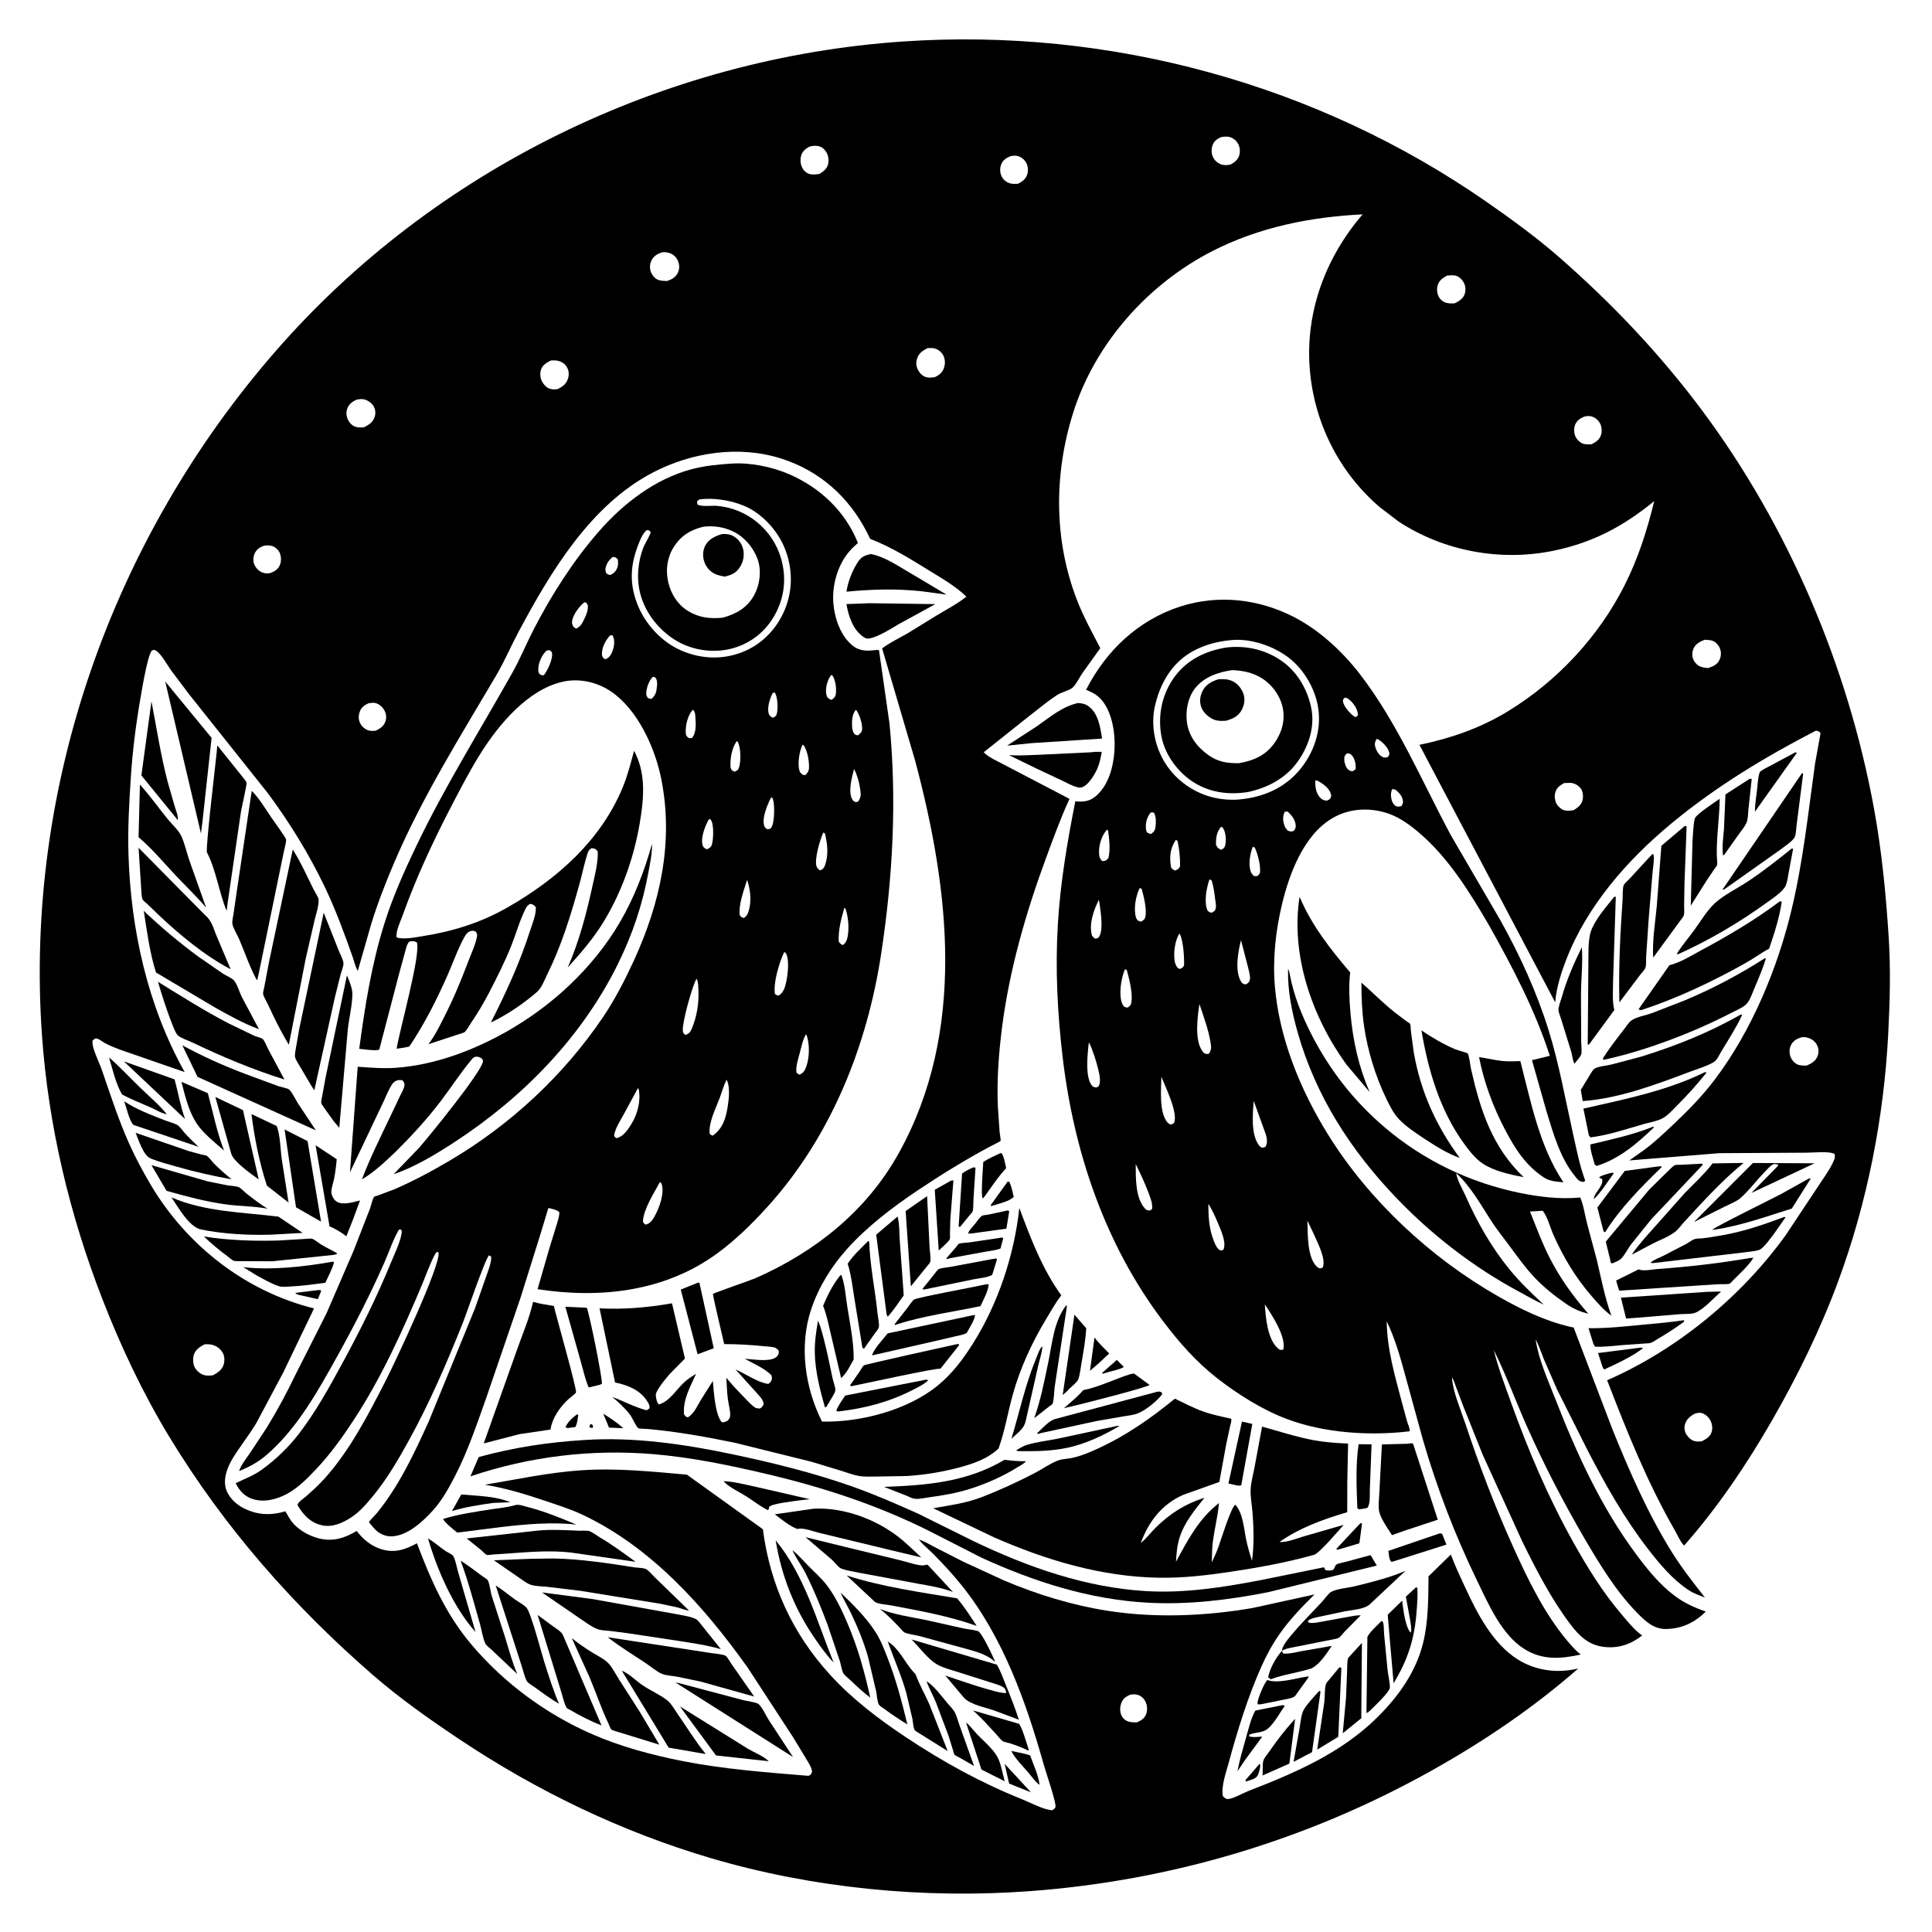 <svg version="1.1" xmlns="http://www.w3.org/2000/svg" style="display: block;" viewBox="0 0 2048 2048" width="1024" height="1024">
<path transform="translate(0,0)" fill="rgb(255,255,255)" d="M 0 0 L 0 2048 L 2048 2048 L 2048 0 L 0 0 z"/>
<path transform="translate(0,0)" fill="rgb(0,0,0)" d="M 1482.69 552.937 L 1462.42 537.476 C 1418.96 500.124 1392.6 447.044 1388.33 390.02 C 1383.83 329.835 1405.48 272.635 1444.39 227.243 C 1389.33 229.944 1334.9 240.775 1285.47 266.008 C 1217.3 300.803 1161.19 363.425 1137.86 436.748 C 1117.26 501.512 1116.88 571.579 1141.37 635.365 C 1148.3 653.427 1157.46 669.935 1166.36 687.042 L 1146.96 714.149 C 1144.5 717.827 1139.77 727.188 1136.16 729.566 C 1131.6 732.573 1125.19 733.708 1120.21 736.981 C 1109.42 744.063 1099.4 752.644 1089.17 760.5 L 1042.78 797.419 C 1047.57 802.754 1057.9 807.034 1064.36 810.627 L 1133.7 846.81 C 1124.19 867.564 1116.4 889.018 1108.51 910.429 C 1087.33 967.919 1069.93 1028.44 1062.17 1089.33 C 1058.59 1117.49 1056.53 1145.9 1057.84 1174.28 L 1059.67 1200.41 C 1059.84 1202.17 1061.08 1208.33 1060.63 1209.4 C 1060.38 1209.99 1050.85 1214.63 1049.69 1215.25 C 1023.07 1229.53 997.218 1245.44 972.141 1262.29 C 945.924 1279.9 918.959 1300.43 897.853 1324.01 C 881.318 1342.48 867.914 1364.05 859.982 1387.59 C 846.905 1426.4 853.169 1470.76 871.355 1506.94 C 911.974 1507.89 961.73 1494.92 993.681 1469.03 C 1009.23 1456.43 1020.73 1441.07 1031.32 1424.28 C 1058.05 1381.92 1075.21 1330.26 1080.52 1280.48 C 1092.49 1312.5 1104.79 1345.17 1125 1373.05 C 1119.24 1380.55 1114.51 1389 1109.62 1397.09 C 1094.08 1422.74 1081.3 1450.27 1073.33 1479.25 C 1068.2 1497.9 1065.05 1517.31 1058.51 1535.52 C 1046.18 1546.91 1030.89 1551.93 1014.95 1556.07 C 997.479 1560.61 979.521 1563.49 961.5 1564.64 L 929.085 1565.21 C 923.173 1565.15 916.387 1565.62 910.571 1564.6 C 904.499 1563.54 898.173 1561.11 892.274 1559.27 L 860.271 1549.54 L 779.204 1529.46 C 749.006 1523.21 718.358 1517.68 687.637 1514.89 C 686.351 1514.77 677.18 1514.47 676.644 1514 C 673.724 1511.42 670.614 1503.4 667.9 1499.75 C 662.484 1492.46 655.873 1486.71 649.073 1480.77 C 661.096 1485.31 673.085 1491.81 685.5 1494.96 L 688.5 1492.94 C 688.844 1489.64 687.673 1487.81 685.853 1485 C 678.257 1473.28 665.021 1468.13 651.99 1465.48 L 635.556 1386.92 C 661.345 1388.24 686.948 1386.02 712.338 1381.56 L 726.074 1440.13 L 709.926 1456.49 C 706.844 1460.05 694.666 1474.48 695.167 1478.99 C 695.511 1482.08 696.018 1486.69 698.5 1488.77 C 709.655 1485.37 716.011 1474.32 724.131 1466.38 C 728.308 1462.29 732.893 1459.33 737.855 1456.3 C 731.639 1470.47 723.979 1483.02 725.024 1499 C 726.658 1501.4 726.523 1501.78 729.289 1502.46 C 736.318 1497.69 739.002 1490.51 743.244 1483.5 L 755.644 1463.9 C 756.793 1475.38 757.762 1498.19 764.94 1507.5 C 767.777 1508.12 768.9 1507.09 771.5 1505.92 C 773.024 1503.88 773.957 1503.08 774.039 1500.45 C 774.21 1494.95 772.225 1488.4 771.538 1482.85 C 770.622 1475.45 770.389 1467.89 770.013 1460.44 L 771.811 1462.74 C 778.401 1470.67 785.912 1478.29 793.154 1485.64 C 795.155 1487.67 799.231 1492.03 802.006 1492.74 C 803.14 1493.03 804.335 1492.96 805.5 1493.07 C 807.789 1491.93 808.325 1490.87 809.5 1488.65 C 809.361 1484.04 805.367 1480.24 802.465 1476.94 L 779.697 1451.68 C 790.27 1456.18 803.32 1465.65 814.5 1467.02 C 815.519 1466.16 816.25 1465.63 817.072 1464.5 C 818.599 1462.41 818.437 1460.33 817.83 1458.03 C 810.88 1450.5 798.407 1445.42 789.465 1440.37 L 797.608 1441.06 C 804.204 1441.61 818.769 1443.31 823.74 1437.74 C 825.685 1435.56 825.594 1434.4 825.5 1431.71 C 824.5 1430.81 823.623 1429.76 822.5 1429.03 C 820.172 1427.51 813.628 1427.42 810.621 1427.11 C 796.173 1425.63 782.194 1424.81 767.675 1424.8 C 766.707 1420.24 755.204 1372.31 755.754 1371.57 C 756.309 1370.82 796.782 1356.7 800.406 1355.11 C 864.049 1327.18 918.559 1283.89 952.717 1222.42 C 1024.47 1093.29 1006.53 943.195 970.132 806.484 L 935.106 687.367 C 943.304 681.128 953.09 676.512 962.032 671.382 L 992.689 652.5 C 1003.54 645.991 1014.42 640.381 1024.41 632.49 C 1013.55 621.78 999.08 613.503 986.116 605.5 C 965.53 592.792 945.099 579.951 922.433 571.236 L 919.127 564.554 C 899.888 526.817 868.895 499.116 828.31 486.147 C 783.458 471.814 733.211 479.41 692 500.927 C 626 535.386 583.773 605.987 549.713 669.73 C 541.545 685.014 534.785 701.048 525.983 716 C 488.004 780.52 447.605 844.868 418.095 913.872 C 408.932 935.298 400.544 956.762 393.632 979.031 L 379.257 1029.21 C 376.814 1025.18 375.604 1019.48 374.036 1015 C 365.32 990.125 355.772 964.317 344.428 940.541 C 327.65 905.374 307.093 872.093 283.917 840.799 L 200.579 736.128 L 181.191 710.38 C 177.463 705.132 169.967 691.338 164.265 689.163 C 162.718 688.572 162.156 689.187 160.743 689.749 C 159.35 692.261 158.423 694.559 157.646 697.33 C 153.77 711.138 151.336 725.974 148.877 740.148 C 144.109 767.626 140.625 795.09 138.766 822.912 C 136.928 850.422 135.344 877.744 136.173 905.348 C 138.579 985.396 156.475 1066.27 195.76 1136.44 L 126.963 1112.59 C 121.768 1110.62 116.4 1108.49 111.5 1105.87 C 108.635 1104.34 105.327 1101.31 102.15 1100.83 C 100.433 1100.58 99.412 1102.02 98.129 1103 C 96.885 1110.11 105.09 1125.95 107.653 1133.31 C 116.883 1159.81 125.275 1186.31 136.77 1212 C 143.526 1227.1 151.847 1242.65 160.347 1256.88 C 198.48 1320.7 260.388 1368.94 332.904 1386.98 L 300.009 1455.41 L 271.705 1508.5 C 263.858 1521.68 254.027 1533.62 246.184 1546.75 C 240.875 1555.65 236.392 1567.69 239.46 1578.13 C 241.879 1586.35 249.164 1593.74 256.507 1597.78 C 271.401 1605.98 286.332 1606.89 302.486 1602.04 L 307.026 1609.71 C 313.3 1620.28 326.81 1628.1 338.537 1630.89 C 353.181 1634.38 365.494 1630.44 378.077 1622.88 C 385.062 1632 393.922 1639.32 405.163 1642.51 C 418.876 1646.41 430.061 1642.48 441.976 1635.92 C 456.914 1675.42 472.569 1711.3 500.255 1743.91 C 534.598 1784.36 579.218 1817.21 627.887 1838.39 C 658.077 1851.53 690.772 1860.32 723 1866.69 C 767.054 1875.41 812.295 1878.78 857 1882.47 C 859.911 1881.16 859.645 1881 860.885 1878 C 860.154 1873.08 857.016 1868.62 854.541 1864.38 L 840.752 1841.64 L 792.783 1768.05 C 746.677 1703.21 690.425 1640.1 617.337 1605.61 C 604.15 1599.39 589.817 1595.04 576.01 1590.34 C 555.536 1583.38 535.36 1577.46 514.008 1573.87 C 547.789 1568.23 580.987 1561.01 615.267 1558.63 C 653.505 1555.97 690.204 1559.86 728.139 1563.2 L 808.668 1621.03 C 816.321 1679.71 839.752 1731.12 879.626 1775 C 903.311 1801.07 931.319 1822.23 960.513 1841.68 C 999.589 1867.7 1039.98 1889.88 1083.62 1907.36 C 1092.47 1910.91 1106.32 1918.5 1115.5 1918.93 C 1116.78 1917.9 1118.58 1917.1 1118.87 1915.38 C 1119.71 1910.55 1108.61 1878.41 1106.43 1870.65 C 1087.78 1804.47 1063.27 1735.29 1019.71 1680.92 C 1010.28 1669.15 999.528 1657.52 988.879 1646.8 C 984.016 1641.91 978.248 1637.49 974.036 1632.05 C 979.432 1633.4 984.85 1636.95 989.844 1639.48 L 1021.27 1655.55 L 1064.47 1675.42 C 1099.44 1690.24 1136.56 1701.62 1174.15 1707.5 C 1224.61 1715.39 1277.46 1713.19 1327.69 1704.57 L 1393.44 1690.17 C 1380.06 1703.41 1367.16 1716.72 1356.33 1732.21 C 1348.8 1742.99 1342.4 1754.79 1337.05 1766.8 C 1322.66 1799.12 1311.63 1834.78 1302.39 1868.92 C 1299.58 1879.34 1294.41 1893.25 1296.27 1903.93 C 1297.99 1905.61 1298.75 1906.9 1301.32 1907.02 C 1306.46 1907.27 1317.93 1900.61 1323.08 1898.62 C 1372.84 1879.38 1422.16 1858.19 1460.58 1819.9 C 1482.76 1797.79 1501.16 1771.98 1508.67 1741.1 C 1514.11 1718.72 1514.13 1693.94 1514.26 1671.02 L 1537.95 1647.85 C 1542.5 1660.15 1548.18 1671.97 1553.68 1683.87 C 1566.08 1710.7 1582.33 1741.86 1607.92 1758.46 C 1626.74 1770.67 1649.46 1773.94 1671.27 1769.07 L 1673.06 1768.66 C 1624.92 1810.8 1572.15 1846.45 1516.33 1877.59 C 1385.36 1950.66 1241.1 1993.67 1091.5 2004.71 C 979.308 2012.99 861.798 2001.6 753.783 1969.79 C 659.042 1941.9 568.978 1898.48 486.924 1843.66 C 455.597 1822.73 424.385 1800.8 395.895 1776.1 C 310.919 1702.43 237.271 1618.57 178.907 1522.13 C 151.176 1476.31 128.023 1427.21 108.628 1377.34 C 73.697 1287.51 51.161 1192.96 44.428 1096.66 C 25.993 832.988 119.328 570.487 292.389 371.981 C 460.018 179.704 703.614 61.09 957.787 43.949 C 1176.67 29.188 1396.73 89.214 1576.77 214.64 C 1603.14 233.012 1629.3 252.089 1653.5 273.279 C 1709.04 321.916 1759.77 375.419 1803.95 434.624 C 1895.67 557.54 1958.95 706.362 1986.5 857.026 C 1994.8 902.399 1999.18 947.842 2002.12 993.826 C 2004.29 1027.67 2003.33 1062.16 2001.59 1096 C 1997.02 1184.9 1979.33 1274.92 1948.44 1358.52 C 1929.67 1409.3 1905.34 1458.89 1878.36 1505.81 C 1851.44 1552.59 1820.95 1597.74 1785.27 1638.34 C 1781.4 1634.77 1778.44 1627.54 1775.77 1622.91 C 1746.54 1572.21 1724.61 1517.61 1703.63 1463.11 C 1777.54 1430.92 1845.63 1374.88 1892.78 1309.53 L 1926.82 1258.29 C 1932.64 1249.26 1940.16 1239.41 1944.22 1229.55 C 1945.29 1226.94 1945.14 1225.97 1944.7 1223.27 C 1939.11 1220 1922.01 1221.94 1914.7 1221.89 L 1822.65 1222.41 L 1727.21 1230.1 L 1742.59 1219.17 C 1753.71 1211.1 1763.61 1201.53 1773.62 1192.14 C 1789.36 1177.36 1804.43 1161.94 1817.5 1144.7 C 1856.69 1093 1884.32 1026.54 1899.28 963.706 C 1911.44 912.614 1916.81 861.34 1924.03 809.5 L 1929.89 777 C 1927.76 775.1 1927.63 774.882 1924.82 774.58 C 1870.28 802.783 1819.16 833.673 1771.72 872.927 C 1725.19 911.434 1682.57 960.017 1660.48 1016.75 C 1655.04 1030.72 1650.02 1046.36 1648.7 1061.33 L 1648.6 1062.59 L 1504.66 789.57 C 1538.03 782.615 1569.1 771.893 1598.33 754.071 C 1650.57 722.223 1694.73 674.904 1722.29 620.14 C 1736.52 591.875 1746.1 561.924 1753.51 531.244 C 1720.71 558.019 1688.26 575.29 1646.59 583.84 C 1590.51 595.346 1530.58 584.289 1482.69 552.937 z M 1294.03 145.5 C 1290.12 147.371 1286.81 149.61 1285.37 153.934 C 1283.85 158.549 1283.94 163.735 1286.59 167.949 C 1288.82 171.499 1292.82 174.299 1297 174.886 C 1299.29 175.208 1301.86 174.957 1304.12 174.5 C 1308.47 172.455 1312.1 169.504 1313.62 164.739 C 1314.78 161.083 1314.4 155.924 1312.5 152.558 C 1310.47 148.971 1307.6 146.497 1303.65 145.294 C 1300.86 144.442 1296.82 144.805 1294.03 145.5 z M 857.882 155.5 C 853.884 157.709 850.586 160.342 849.277 164.938 C 848.012 169.38 848.482 174.536 850.787 178.54 C 852.467 181.457 855.521 183.913 858.829 184.654 C 861.955 185.355 865.425 184.801 868.572 184.452 C 872.787 181.833 876.828 178.881 877.874 173.701 C 878.817 169.035 878.028 164.323 875.335 160.385 C 873.335 157.46 870.592 155.38 867.055 154.789 C 863.725 154.233 861.093 154.629 857.882 155.5 z M 1071.22 165.5 C 1066.82 167.349 1062.98 169.722 1061.26 174.429 C 1059.67 178.808 1059.85 183.421 1062.1 187.566 C 1064.04 191.141 1067.51 193.674 1071.47 194.547 C 1073.97 195.099 1076.51 194.979 1079.04 194.81 C 1083.82 192.381 1087.33 190.035 1088.99 184.686 C 1090.19 180.82 1089.74 175.988 1087.75 172.449 C 1085.79 168.952 1082.44 166.275 1078.52 165.36 C 1076.03 164.78 1073.69 165.074 1071.22 165.5 z M 701.551 267.5 C 696.781 269.209 692.572 271.579 690.419 276.415 C 688.596 280.509 688.486 285.074 690.364 289.174 C 691.825 292.362 694.465 295.495 697.845 296.706 C 700.578 297.685 703.879 297.773 706.76 297.917 C 711.861 296.427 715.906 294.247 718.455 289.343 C 720.386 285.629 720.361 281.407 719.043 277.5 C 717.783 273.767 714.909 270.626 711.375 268.889 C 708.269 267.362 704.93 267.051 701.551 267.5 z M 1534.02 292.096 C 1529.06 294.956 1525.17 297.38 1523.76 303.256 C 1522.78 307.287 1523.55 312.197 1525.85 315.67 C 1527.87 318.721 1530.79 320.638 1534.38 321.275 C 1536.95 321.729 1539.49 321.726 1542.08 321.523 C 1546.4 319.377 1551.25 316.482 1552.68 311.5 C 1553.97 307.029 1553.6 302.555 1551.08 298.621 C 1549.11 295.538 1546.05 292.671 1542.33 292.062 C 1539.65 291.625 1536.72 291.933 1534.02 292.096 z M 983.157 369.032 C 977.827 371.914 973.944 374.358 972.072 380.383 C 970.573 385.209 971.297 389.196 973.941 393.513 C 975.916 396.737 978.993 399.335 982.777 400.046 C 985.247 400.51 988.016 400.235 990.5 399.937 C 994.826 398.154 998.377 395.495 1000.23 391.047 C 1002.09 386.586 1002.11 381.526 1000.09 377.099 C 998.465 373.523 994.658 370.428 990.897 369.413 C 988.429 368.748 985.689 368.934 983.157 369.032 z M 584.035 382.1 C 579.612 384.347 575.256 386.681 573.516 391.667 C 572.14 395.612 572.638 400.846 574.623 404.487 C 576.51 407.951 579.739 411.435 583.703 412.328 C 586.314 412.916 588.53 412.856 591.146 412.441 C 596.413 409.789 600.095 407.323 602.027 401.5 C 603.431 397.267 603.148 392.81 600.792 388.958 C 598.587 385.353 594.91 383.085 590.813 382.319 C 588.524 381.891 586.348 381.988 584.035 382.1 z M 378.566 423.5 C 374.51 425.072 370.827 427.469 368.842 431.513 C 366.801 435.669 366.735 440.163 368.591 444.371 C 370.134 447.867 372.902 450.953 376.557 452.292 C 379.524 453.38 382.921 453.09 386.019 452.95 C 391.398 450.011 395.708 447.418 397.386 441.177 C 398.357 437.561 397.865 433.605 395.882 430.401 C 393.621 426.747 389.565 424.046 385.36 423.243 C 383.119 422.815 380.798 423.172 378.566 423.5 z M 1679.63 441.5 C 1675.23 443.387 1671.79 445.508 1669.78 450.057 C 1668.29 453.428 1668.42 458.787 1669.81 462.172 C 1671.29 465.762 1674.82 469.371 1678.59 470.495 C 1681.24 471.284 1684.36 471.041 1687.1 470.958 C 1691.83 468.444 1695.33 466.383 1697.15 461.1 C 1698.42 457.428 1697.91 451.899 1695.95 448.5 C 1693.92 444.974 1690.53 442.247 1686.55 441.285 C 1684.27 440.732 1681.91 441.15 1679.63 441.5 z M 279.724 578.5 C 275.273 580.108 271.846 582.43 269.855 586.913 C 268.413 590.159 268.085 594.692 269.436 598.035 C 271.019 601.951 274.162 605.28 278.097 606.856 C 281.144 608.076 283.318 607.995 286.5 607.49 C 290.982 605.778 294.641 603.691 296.622 599.082 C 298.36 595.039 298.229 589.815 296.387 585.824 C 294.778 582.337 291.431 579.575 287.733 578.588 C 285.227 577.92 282.263 578.084 279.724 578.5 z M 1807 678.148 C 1801.95 680.22 1797.35 682.388 1795.1 687.732 C 1793.63 691.245 1793.45 695.863 1795.14 699.317 C 1796.94 703.012 1799.88 705.927 1803.9 707.097 C 1806.1 707.739 1808.43 708.108 1810.72 708.167 C 1816.09 706.294 1820.37 704.666 1822.85 699.207 C 1824.58 695.403 1824.72 691.092 1823.11 687.186 C 1821.78 683.943 1818.92 680.644 1815.6 679.361 C 1813.25 678.451 1810.67 678.461 1808.2 678.265 L 1807 678.148 z M 390.587 745.5 C 386.172 747.569 382.787 749.994 381.239 754.837 C 379.821 759.275 379.886 763.164 382.142 767.289 C 383.967 770.624 387.546 773.522 391.259 774.422 C 393.474 774.96 395.918 774.746 398.175 774.617 C 403.105 772.249 406.99 769.727 408.726 764.242 C 409.978 760.286 409.255 755.996 407.155 752.5 C 405.122 749.116 401.957 746.33 398.074 745.289 C 395.662 744.643 393.014 745.15 390.587 745.5 z M 1658.03 830.066 C 1653.29 832.828 1649.93 834.975 1648.56 840.564 C 1647.88 843.318 1648 845.472 1648.61 848.197 L 1648.84 849.277 C 1649.71 852.807 1652.81 856.136 1655.9 857.945 C 1659.51 860.055 1664.23 859.451 1668.16 858.831 C 1672.41 856.078 1676.42 853.301 1677.62 848.069 C 1678.46 844.399 1678.12 839.157 1675.8 836.045 C 1673.24 832.607 1669.23 830.162 1664.92 829.871 L 1658.03 830.066 z M 1909.9 1099.5 C 1905.18 1100.85 1901.21 1102.95 1898.73 1107.41 C 1896.7 1111.08 1896.58 1115.68 1897.81 1119.62 C 1898.87 1123 1901.72 1126.48 1904.86 1128.13 C 1907.79 1129.68 1911.79 1129.49 1915.03 1129.61 C 1919.98 1127.54 1924.65 1124.85 1926.68 1119.55 C 1928.24 1115.46 1928 1111.17 1925.86 1107.33 C 1923.59 1103.25 1919.6 1100.73 1915.1 1099.73 C 1913.33 1099.33 1911.71 1099.4 1909.9 1099.5 z M 217.03 1424.98 C 212.152 1427.47 207.294 1430.48 205.507 1436.02 C 204.283 1439.82 204.433 1445.91 206.397 1449.39 C 208.641 1453.36 212.568 1456.85 217.099 1457.84 C 220.037 1458.48 222.964 1458.21 225.912 1457.82 C 230.668 1455.08 235.49 1452.09 237.099 1446.5 C 238.324 1442.25 238.207 1437.33 235.786 1433.49 C 233.121 1429.26 228.902 1426.28 224.008 1425.34 C 221.667 1424.9 219.401 1424.92 217.03 1424.98 z M 1796.69 1498.5 C 1792.14 1500.77 1787.89 1504.33 1786.29 1509.35 C 1785.08 1513.16 1785.55 1517.15 1787.64 1520.53 C 1789.69 1523.84 1792.87 1526.86 1796.75 1527.78 C 1799.03 1528.31 1801.58 1528.04 1803.89 1527.87 C 1808.39 1525.53 1812.7 1523.26 1814.35 1518.11 C 1815.69 1513.94 1815.01 1509.29 1812.94 1505.5 C 1811.18 1502.27 1808.02 1499.29 1804.5 1498.07 C 1801.92 1497.18 1799.2 1497.73 1796.69 1498.5 z M 1197.94 1796.5 C 1193.67 1798.34 1190.61 1800.44 1188.8 1804.9 C 1187.05 1809.19 1186.82 1814.6 1188.99 1818.79 C 1190.62 1821.94 1193.39 1824.26 1196.87 1825.11 C 1199.49 1825.75 1202.37 1825.72 1205.06 1825.83 C 1209.61 1823.85 1213.22 1821.76 1215.03 1816.87 C 1216.55 1812.75 1216.16 1807.36 1214.09 1803.5 C 1212.11 1799.81 1209.16 1797.29 1205.06 1796.38 C 1202.54 1795.81 1200.46 1796.1 1197.94 1796.5 z"/>
<path transform="translate(0,0)" fill="rgb(0,0,0)" d="M 313.492 1456.72 L 346.174 1392.06 L 374.79 1325.9 L 392.068 1281.53 C 393.277 1278.29 394.738 1271.01 396.659 1268.62 C 396.959 1268.24 399.929 1267.49 400.629 1267.24 L 418.069 1260.69 C 438.476 1251.85 458.14 1241.27 477.274 1229.96 C 541.374 1192.09 597.513 1139.9 639.259 1078.15 C 651.791 1059.62 662.68 1038.4 672.013 1018.07 C 699.966 957.192 714.301 892.21 700.922 825.5 C 694.314 792.548 675.765 751.381 646.708 732.35 C 632.214 722.858 613.821 718.851 596.813 722.602 C 559.621 730.804 528.649 768.006 509.39 798.736 C 497.716 817.362 487.513 837.136 477.398 856.64 C 458.242 893.576 440.668 931.571 426.64 970.771 C 424.559 976.588 419.127 987.819 420.5 993.825 C 428.625 995.948 438.546 993.89 446.732 992.602 C 479.969 987.37 509.529 978.307 538.842 961.433 C 590.672 931.597 636.573 891.201 659.972 834.999 C 665.255 822.308 668.562 809.053 672.154 795.818 C 678.045 806.93 680.846 818.484 681.532 831.021 C 682.302 845.088 680.447 859.168 678.086 873 C 671.65 910.703 657.932 948.876 637.304 981.173 C 627.189 997.01 614.347 1011.67 601.792 1025.61 C 613.915 998.225 621.799 967.777 628.169 938.601 C 630.684 927.081 634.092 914.35 633.649 902.5 C 630.95 899.725 631.078 899.432 627 899.085 C 624.291 901.085 623.714 901.83 622.694 905 C 619.403 915.22 617.312 926.029 614.435 936.406 C 605.114 970.038 595.516 1001.6 580.065 1033 C 577.108 1039.01 574.245 1047.13 569.183 1051.53 C 554.79 1064.03 537.614 1075.7 520.364 1083.88 C 536.688 1051.62 551.012 1020.57 562.083 986.09 C 564.601 978.248 568.364 969.839 567.977 961.5 C 565.555 959.153 565.269 958.74 562 958.109 C 559.648 959.434 558.483 960.593 557.289 962.958 C 551.011 975.392 547.145 989.532 541.986 1002.5 C 535.27 1019.38 526.925 1035.88 518.587 1052.01 C 512.761 1063.28 506.379 1073.96 499.239 1084.44 C 497.366 1087.19 495.115 1091.59 492.778 1093.84 C 491.548 1095.03 485.432 1096.57 483.647 1097.19 L 454.083 1106.92 C 460.682 1098.56 465.291 1088.94 470.132 1079.5 C 480.26 1059.77 488.602 1039.83 496.406 1019.08 C 499.29 1011.42 503.115 1003.42 505.022 995.5 C 505.855 992.038 506.3 990.691 504.5 987.658 C 502.455 986.876 501.964 986.359 499.714 986.795 C 496.085 987.498 494.168 989.982 492.433 993.065 C 485.371 1005.62 480.442 1020.09 474.603 1033.33 C 463.007 1059.62 449.989 1085.42 433.938 1109.29 C 429.517 1110.52 424.975 1111.04 420.44 1111.68 C 423.605 1091.64 446.115 1012.46 441.929 999 C 438.675 997.202 437.618 997.681 434 998.022 C 431.327 1000.74 430.603 1004.77 429.587 1008.35 L 422.961 1032.62 L 402.019 1112.69 C 397.121 1114.26 386.288 1112.16 380.807 1111.8 C 386.896 1066.34 393.757 1022.67 407.554 978.752 C 416.396 950.609 428.51 923.518 441.231 896.946 C 471.672 833.364 508.779 774.324 543.201 712.965 C 551.508 698.157 557.933 682.288 565.731 667.188 C 584.63 630.588 607.446 594.758 634.557 563.655 C 660.679 533.688 694.526 507.517 733.5 497.289 C 747.296 493.668 761.16 492.369 775.334 491.421 C 795.156 490.127 818.117 494.742 836.252 502.569 C 869.288 516.826 896.019 541.959 909.44 575.561 C 905.989 578.581 902.742 581.61 899.792 585.141 C 887.494 599.865 881.647 621.586 883.475 640.499 C 885 656.282 891.402 674.881 904.494 684.91 C 911.573 690.333 919.668 690.118 928.041 689.093 C 929.623 688.899 930.14 688.885 931.778 689.201 L 942.866 766.796 C 950.855 848.302 946.389 929.936 934.118 1010.75 C 919.087 1109.74 880.325 1206.21 812.234 1280.7 C 796.392 1298.03 779.678 1314.42 760.731 1328.34 C 705.142 1369.19 636.565 1376.86 569.847 1366.59 L 582.316 1323.36 L 589.746 1299.36 C 591.121 1294.67 592.876 1289.92 592.963 1285 C 590.052 1282.11 585.165 1281.5 581.293 1280.49 L 571.985 1311.23 L 551.561 1376.36 L 515.275 1482.3 C 505.243 1510.43 495.959 1538.24 482.24 1564.86 C 475.784 1577.39 468.937 1589.77 459.555 1600.38 C 449.044 1612.27 432.033 1628.13 415.205 1628.59 C 408.432 1628.78 402.27 1625.92 397.557 1621.19 C 396.948 1620.58 391.076 1613.87 391.126 1613.54 C 391.279 1612.52 398.154 1605.56 399.252 1604.23 C 422.929 1575.41 439.471 1539.94 454.762 1506.13 L 503.556 1386.78 L 515.415 1353.01 C 517.606 1346.56 520.85 1339.11 520.702 1332.22 L 518.5 1330.67 C 514.829 1332.92 494.486 1392.53 490.96 1401.38 C 473.82 1444.41 455.323 1487.33 432.885 1527.9 C 421.717 1548.09 410.17 1567.88 395.451 1585.75 C 388.747 1593.88 381.33 1602.66 372.423 1608.41 C 362.89 1614.56 352.114 1619.55 340.551 1616.7 C 328.643 1613.77 321.185 1605.48 315.309 1595.31 C 315.678 1592.51 322.244 1588.11 324.521 1586.11 C 331.468 1580.04 338.217 1573.82 344.394 1566.95 C 370.874 1537.48 390.696 1499.02 408.673 1463.93 C 417.596 1446.51 468.443 1338.93 464.771 1327.5 C 464.188 1327.42 463.585 1327.08 463.024 1327.25 C 460.266 1328.12 449.66 1356.32 447.821 1360.7 C 426.962 1410.43 404.429 1460.33 374.798 1505.51 C 362.659 1524.02 349.947 1541.74 334.666 1557.82 C 325.711 1567.24 316.316 1576.86 304.868 1583.23 C 294.027 1589.27 280.308 1592.94 268.062 1589.1 C 259.208 1586.32 253.847 1580.23 249.799 1572.26 C 259.437 1567.5 268.31 1564.53 277.28 1558.08 C 291.898 1547.58 305.642 1534.44 316.632 1520.16 C 334.393 1497.07 348.483 1471.6 362.366 1446.08 C 381.513 1410.89 399.229 1375.45 414.457 1338.35 C 418.37 1328.82 424.466 1316.73 425.832 1306.53 C 426.115 1304.42 425.722 1304.64 424.5 1303.08 L 422.74 1303.74 C 416.754 1313.84 412.744 1326.23 408.031 1337 C 393.059 1371.2 375.748 1404.86 357.627 1437.48 C 337.351 1473.98 315.484 1513.49 283.716 1541.32 C 274.456 1549.43 264.876 1554.87 253.44 1559.35 C 255.577 1552.89 260.726 1546.46 264.58 1540.89 L 282.639 1513.55 C 294.064 1495.01 304.047 1476.33 313.492 1456.72 z M 741.084 529.5 L 738.839 531.5 L 739.274 534.772 C 744.108 537.474 754.302 535.719 760.207 536.239 C 792.014 539.044 819.053 561.24 827.957 592 C 833.885 612.477 831.674 633.263 821.321 651.877 C 811.474 669.583 795.737 682.104 776.113 687.389 C 756.823 692.584 734.679 689.58 717.464 679.5 C 698.919 668.641 683.878 649.863 678.598 628.926 C 674.548 612.863 676.167 594.532 682.5 579.232 C 683.443 576.953 689.829 565.838 689.686 564.5 C 689.602 563.714 688.895 563.131 688.5 562.447 L 686 561.821 C 682.784 563.953 681.439 566.866 679.589 570.17 C 668.923 594.21 665.849 615.184 675.5 640.174 C 683.64 661.252 701.138 680.431 721.963 689.494 C 743.042 698.667 765.992 699.655 787.413 691.067 C 807.796 682.895 823.147 666.876 831.679 646.784 C 840.757 625.405 840.406 601.767 831.549 580.435 C 823.811 561.798 807.238 543.779 788.419 536.048 C 774.368 530.276 756.142 527.287 741.084 529.5 z M 745.871 558.293 C 731.874 561.569 721.439 568.078 713.824 580.484 C 706.969 591.652 705.404 605.122 708.5 617.768 C 711.521 630.109 718.538 641.061 729.5 647.77 C 741.048 654.838 752.846 656.087 766.073 654.784 C 780.522 650.854 792.084 644.297 799.499 630.787 C 805.3 620.22 807.281 605.847 803.565 594.236 C 799.456 581.401 789.551 569.48 777.424 563.523 C 767.332 558.565 756.966 557.18 745.871 558.293 z M 649.425 590.5 C 645.645 593.38 642.733 597.655 641.853 602.426 C 641.525 604.202 642.045 605.801 642.51 607.5 C 644.705 609.026 644.886 609.595 647.5 609.321 C 651.089 607.45 653.135 605.28 654.494 601.379 C 655.463 598.595 655.216 595.872 654.894 593 C 653.191 591.179 652.827 590.684 650.224 590.444 L 649.425 590.5 z M 619.391 638.5 C 613.952 642.835 607.347 651.617 606.419 658.625 C 606.094 661.08 606.819 662.018 607.697 664.257 L 610.5 666.384 C 615.834 664.449 617.855 659.35 620.125 654.509 C 622.223 650.036 623.407 646.482 623.115 641.5 L 621.263 638.643 L 619.391 638.5 z M 646.824 673.5 C 642.241 678.191 638.182 685.865 638.071 692.537 C 638.018 695.694 638.459 696.104 640.398 698.379 L 642.5 698.687 C 646.752 696.321 648.523 692.767 649.923 688.188 C 651.424 683.278 651.714 677.965 649.35 673.431 L 646.824 673.5 z M 579.621 689.5 C 574.429 694.204 571.051 701.771 570.64 708.763 C 570.515 710.893 570.679 712.362 571.684 714.289 C 573.841 715.726 573.939 715.899 576.5 715.765 C 580.432 710.843 586.292 698.558 585.152 692.131 C 584.869 690.531 583.673 690.11 582.482 689.171 L 579.621 689.5 z M 881.091 715.5 C 877.008 720.801 874.527 729.863 876 736.5 C 876.625 739.317 878.089 740.624 880.688 741.687 L 881.5 741.867 C 884.233 739.821 885.521 739.019 885.999 735.5 C 886.808 729.549 885.708 721.098 882.49 716.078 L 881.091 715.5 z M 691.952 717.5 C 687.824 721.805 685.131 729.223 685.079 735.204 C 685.061 737.25 685.764 738.535 687 740.084 C 688.123 740.354 689.352 740.758 690.5 740.859 C 695.374 736.91 695.873 732.855 696.455 726.889 C 696.745 723.911 696.598 721.935 695.5 719.108 C 693.964 717.878 694.002 717.349 691.952 717.5 z M 819.182 734.5 C 816.078 740.286 812.784 750.407 815.051 756.884 C 815.671 758.654 816.776 759.486 818.406 760.42 L 819.5 760.814 C 822.268 759.234 822.894 759.138 823.631 755.805 C 824.81 750.481 824.318 738.796 821.417 734.206 L 819.182 734.5 z M 734.355 752.5 C 729.595 757.32 726.948 767.388 726.909 774.163 C 726.891 777.251 726.58 779.568 729.242 781.715 L 730.783 782.5 L 733.5 782.354 C 738.371 776.609 737.668 767.089 737.108 759.811 C 736.905 757.169 736.858 755.041 735.194 752.867 L 734.355 752.5 z M 907.212 752.5 C 903.25 756.928 902.866 764.607 903.274 770.311 C 903.501 773.489 903.952 775.614 905.791 778.209 C 907.13 778.862 907.981 779.476 909.5 779.449 C 912.049 777.244 913.798 776.226 913.884 772.5 C 914.022 766.492 911.172 757.522 907.651 752.728 L 907.212 752.5 z M 781.263 785.5 C 775.904 791.871 773.842 804.294 774.345 812.5 C 774.431 813.891 774.945 814.966 775.5 816.214 L 778.5 818.076 C 781.334 816.866 782.407 816.542 783.4 813.5 C 785.536 806.954 785.395 792.858 782.182 786.596 L 781.263 785.5 z M 850.718 789.5 C 847.297 796.036 845.241 809.954 847.461 817.01 C 848.251 819.518 849.61 820.155 851.623 821.6 L 854.014 821.5 C 857.072 818.053 857.796 816.102 857.595 811.345 C 857.283 803.98 855.83 796.435 852.03 790.049 L 850.718 789.5 z M 905.39 815.031 C 903.126 823.387 898.849 838.961 903.265 847.022 C 904.395 849.086 904.955 849.336 907 850.237 L 909.5 849.808 C 912.904 845.219 912.662 842.074 911.826 836.344 C 910.722 828.783 908.689 821.921 905.39 815.031 z M 817.297 845.5 C 813.581 852.769 807.548 866.936 809.987 875 C 810.694 877.337 811.61 877.859 813.5 879.041 C 815.389 878.717 816.321 879.077 817.502 877.43 C 821.219 872.245 821.287 853.471 819.482 847.554 C 819.141 846.437 818.955 846.263 818.387 845.416 L 817.297 845.5 z M 751.413 868.5 C 747.609 875.098 742.805 887.392 744.613 895.224 C 745.159 897.586 746.048 898.695 748.234 899.846 L 749.5 900.234 C 752.345 898.855 753.759 898.205 754.695 894.995 C 756.301 889.484 756.894 873.736 753.567 869.161 L 752.808 868.378 L 751.413 868.5 z M 872.734 882.5 C 869.332 889.967 862.996 910.612 865.609 918.5 C 866.245 920.419 867.74 921.705 869.5 922.671 C 872.367 921.16 873.369 920.414 874.5 917.297 C 878.487 906.309 877.157 894.599 874.5 883.57 L 872.734 882.5 z M 791.989 932.626 C 788.49 943.886 782.926 958.135 784.105 970 C 785.822 972.222 785.809 972.413 788.5 973.097 C 791.963 971.029 793.137 967.699 794.099 963.936 C 796.752 953.553 795.238 942.629 791.989 932.626 z M 895.003 962.5 C 891.611 974.188 888.572 985.758 889.042 998 C 890.688 1000.3 890.925 1000.76 893.5 1001.83 C 896.907 999.328 897.943 996.347 898.639 992.281 C 900.2 983.167 899.222 971.721 896.183 962.964 L 895.003 962.5 z M 831.13 1009.5 C 825.838 1021.28 819.752 1040.79 821.411 1053.61 C 823.179 1054.84 823.237 1055.12 825.5 1055.34 C 830.847 1051.93 832.165 1046.47 833.491 1040.54 C 835.064 1033.51 836.878 1017.61 833.326 1011 L 832.323 1009.57 L 831.13 1009.5 z M 738.412 1037.5 C 733.844 1044.48 722.584 1085.79 723.849 1093 C 724.243 1095.24 724.909 1095.71 726.5 1097.13 C 730.235 1095.73 731.5 1094.58 733.118 1090.88 C 738.717 1078.04 741.031 1063.2 740.351 1049.27 C 740.192 1046.02 740.253 1041.83 738.99 1038.79 L 738.412 1037.5 z M 854.244 1096.5 C 850.846 1102.53 849.487 1109.76 847.728 1116.42 C 846.038 1122.82 843.39 1130.38 844.239 1137 C 845.388 1138.02 846.068 1138.62 847.5 1139.23 C 851.918 1137.15 853.197 1134.81 854.834 1130.17 C 858.162 1120.73 858.405 1106.64 854.998 1097.16 L 854.244 1096.5 z M 770.207 1144.5 C 767.109 1150.53 765.409 1157.13 763.056 1163.48 C 758.962 1174.51 750.844 1190.1 752.285 1201.89 C 753.434 1202.83 754.069 1203.4 755.5 1203.87 C 766.25 1196.11 769.326 1185.78 771.335 1173.35 C 772.642 1165.27 774.232 1151.95 770.207 1144.5 z M 676.215 1153.5 L 660.628 1182.28 C 656.962 1188.82 652.318 1196.05 650.928 1203.5 C 651.82 1205.43 651.48 1205.29 653.5 1206.49 C 660.631 1204.95 665.221 1197.96 668.933 1192.11 C 675.68 1181.48 679.549 1167.14 677.069 1154.62 L 676.215 1153.5 z M 699.23 1253.5 C 692.985 1265.31 682.129 1281.75 681.5 1294.99 C 682.612 1296.85 682.486 1297.01 684.5 1298.16 C 688.976 1296.99 691.156 1294.14 693.413 1290.22 C 698.477 1281.42 704.525 1265.76 701.49 1255.5 C 701.16 1254.39 700.969 1254.23 700.382 1253.4 L 699.23 1253.5 z"/>
<path transform="translate(0,0)" fill="rgb(0,0,0)" d="M 768.343 611.205 C 764.938 610.616 761.014 609.888 757.886 608.401 C 752.696 605.933 748.486 601.082 746.63 595.674 C 744.639 589.871 744.852 583.373 747.819 577.931 C 751.432 571.304 758.69 568.006 765.604 566.073 C 770.101 565.867 774.17 566.314 778.094 568.728 C 783.005 571.751 786.473 576.599 787.783 582.201 C 789.238 588.427 788.033 595.25 784.65 600.655 C 780.405 607.436 775.888 609.343 768.343 611.205 z"/>
<path transform="translate(0,0)" fill="rgb(0,0,0)" d="M 976.033 626.668 C 949.545 623.87 923.764 624.689 897.295 627.19 C 898.758 616.844 903.312 605.333 908.902 596.5 C 912.723 590.46 916.182 588.867 923.036 587.299 L 924.288 587.56 C 937.622 590.255 951.045 599.312 962.72 606.134 L 1003.33 630.285 L 976.033 626.668 z"/>
<path transform="translate(0,0)" fill="rgb(0,0,0)" d="M 1539.11 1460.18 C 1540.27 1476 1548.27 1493.81 1553.28 1508.94 C 1568.15 1553.76 1584.74 1597.15 1604.21 1640.21 C 1619.95 1675.03 1637.36 1711.03 1662.23 1740.32 C 1666.26 1745.07 1670.72 1750.1 1675.66 1753.9 C 1654.49 1758.54 1634.85 1760.04 1615.69 1747.9 C 1591.55 1732.6 1577.74 1700.24 1565.62 1675.24 C 1542.46 1627.42 1523.28 1577.65 1508.46 1526.62 L 1489.92 1459.09 C 1484.55 1439.39 1478.96 1419.12 1469.99 1400.69 C 1470.34 1430.27 1478.37 1457.12 1485.76 1485.45 L 1491.67 1507.05 C 1492.45 1509.67 1494.73 1514.65 1494.32 1517.22 C 1452.17 1522.26 1403.57 1519.2 1363.62 1504.03 C 1337.79 1494.22 1311.82 1477.82 1290.15 1460.9 C 1267.75 1443.4 1250.1 1423.18 1232.97 1400.59 C 1171.77 1319.95 1138.5 1221.72 1126.6 1121.85 C 1120.92 1074.19 1118.48 1026.97 1121.41 979 C 1124.08 935.288 1131.4 892.301 1139.88 849.412 L 1141.86 849.58 C 1149.49 850.164 1155.47 849.09 1161.5 844.039 C 1175.19 832.577 1180.35 812.416 1181.39 795.324 C 1182.44 778.194 1179.2 754.729 1167.26 741.44 C 1162.61 736.258 1157.62 733.832 1151.29 731.205 C 1172.33 689.832 1206.59 657.298 1251.09 642.952 C 1291.66 629.876 1334.77 634.9 1372.3 654.424 C 1398.97 668.299 1423.18 690.778 1441.48 714.515 C 1481.59 766.55 1507.17 828.091 1538.14 885.685 L 1590.05 974.822 C 1610.83 1011.75 1629.07 1051.82 1641.67 1092.32 C 1652.71 1127.83 1659.32 1165.38 1667.43 1201.66 C 1671.17 1218.37 1674.43 1235.41 1680.39 1251.5 L 1679 1252.89 C 1673.83 1252.42 1673.17 1251.23 1669.79 1247.11 C 1653.87 1227.73 1646.79 1202.21 1639.53 1178.65 L 1623.96 1123.86 L 1642.86 1119.18 C 1627.19 1070.62 1603.5 1025.53 1578.61 981.173 C 1557.83 945.511 1534.67 907.983 1502.62 881.315 C 1491.78 872.293 1480.34 864.429 1466.53 860.797 C 1447.75 855.856 1428.36 857.682 1411.61 867.775 C 1381.76 885.756 1366.74 926.26 1358.98 958.509 C 1352.33 986.172 1349.03 1016.17 1351.33 1044.58 C 1355.84 1100.25 1378.25 1154.98 1407.44 1202.14 C 1450.88 1272.34 1516.53 1333.38 1588.16 1374.2 C 1612.31 1387.96 1637.21 1400.12 1664.42 1406.45 L 1668.14 1407.25 L 1709.21 1515.06 C 1727.33 1559.75 1746.83 1604.64 1772.42 1645.61 C 1782.79 1662.21 1795.17 1678.03 1807.3 1693.4 C 1801.44 1691.23 1795.47 1689.15 1790.22 1685.71 C 1773.1 1674.49 1759.33 1658.02 1746.94 1641.95 C 1721.22 1608.57 1701.49 1573.4 1682.21 1536 L 1650.45 1472.69 L 1636.33 1440.23 C 1633.58 1433.51 1631.35 1426.18 1627.82 1419.86 C 1630.95 1440.89 1640.47 1461.94 1648.21 1481.73 C 1670.99 1539.94 1696.52 1596.48 1733.95 1647 C 1746.21 1663.56 1759.29 1679.87 1776 1692.2 C 1786.1 1699.65 1796.44 1704.13 1808.19 1708.37 C 1796.29 1720.11 1782.89 1726.55 1765.88 1726.8 C 1752.72 1726.99 1743.59 1718.04 1735.03 1709.26 C 1712.79 1686.45 1695.4 1657.77 1679.37 1630.34 C 1656.85 1591.78 1636.05 1551.46 1617.97 1510.62 C 1606.33 1484.32 1596.31 1456.86 1583.5 1431.15 C 1588.18 1450.27 1595.26 1468.54 1601.9 1487.03 C 1620.24 1538.14 1641.13 1587.09 1667.58 1634.52 C 1682.57 1661.39 1698.96 1687.87 1718.95 1711.34 C 1725.24 1718.73 1732.78 1728.22 1740.75 1733.71 C 1728.51 1743.12 1715.69 1747.65 1700 1745.76 C 1683.9 1743.82 1673.93 1734.07 1664.65 1721.78 C 1644.19 1694.71 1628.48 1664.11 1613.55 1633.76 L 1571.77 1542.17 L 1550.57 1489.16 L 1543.1 1469.28 C 1542.05 1466.5 1540.98 1462.42 1539.11 1460.18 L 1538.18 1458.01 L 1539.11 1460.18 z M 1306.8 678.411 C 1283.53 680.216 1260.04 688.337 1244.36 706.572 C 1234.11 718.486 1227.93 732.787 1224.38 747.945 C 1219.59 768.421 1224.07 791.438 1235.23 809.072 C 1247.07 827.773 1266.4 841.127 1288 845.814 C 1296 847.55 1305.08 848.255 1313.25 847.493 C 1338.18 845.355 1361.16 835.829 1377.52 816.327 C 1392.13 798.905 1400.32 776.266 1397.75 753.42 C 1395.35 732.093 1382.97 710.027 1365.88 697.048 C 1349.95 684.941 1326.89 676.92 1306.8 678.411 z M 1425.51 739.5 C 1424.32 740.92 1423.44 741.222 1423.59 743.189 C 1424 748.18 1430.14 755.149 1433.91 758.283 C 1435.25 759.393 1435.85 759.845 1437.5 760.11 L 1439.58 757.995 C 1439.11 751.614 1435.04 745.536 1430.11 741.5 C 1428.44 740.126 1427.58 739.816 1425.51 739.5 z M 1459.06 783.5 C 1457.18 787.278 1456.9 789.174 1458.31 793.287 C 1459.54 796.879 1462.42 801.097 1466.01 802.635 C 1468.08 803.52 1469.14 802.899 1471.28 802.5 C 1472.61 800.134 1473.28 799.777 1472.45 797.057 C 1470.83 791.677 1465.13 786.156 1460.39 783.425 L 1459.06 783.5 z M 1427.97 798.5 C 1425.32 801.087 1425.02 801.257 1424.98 804.939 C 1424.94 808.256 1426.45 813.122 1428.9 815.5 C 1430.38 816.928 1431.9 817.598 1433.92 817.5 L 1436.99 815.5 C 1437.47 810.994 1436.46 804.909 1433.5 801.276 C 1431.55 798.875 1430.85 798.889 1427.97 798.5 z M 1394.24 827.5 C 1394.1 833.992 1394.89 841.126 1399.76 845.913 C 1401.88 848 1403.63 848.393 1406.5 848.782 L 1409.5 847.166 C 1410.99 844.88 1411.58 844.584 1410.82 841.77 C 1409.16 835.558 1402.41 830.708 1397.07 827.894 C 1395.44 827.035 1396.29 827.246 1394.24 827.5 z M 1475.81 836.5 C 1474.07 840.109 1474.19 844.491 1475.31 848.317 C 1475.89 850.323 1477.24 852.879 1479 854.035 C 1481.44 855.636 1483 855.002 1485.63 854.5 C 1487.55 851.203 1487.67 849.95 1486.5 846.207 C 1485.33 842.486 1482.31 839.773 1479.5 837.265 C 1478.28 836.927 1477.08 836.422 1475.81 836.5 z M 1361.83 860.5 C 1359.48 865.796 1359.79 870.115 1361.74 875.549 C 1362.47 877.569 1363.64 878.905 1365.03 880.5 C 1368.14 881.578 1368.37 881.74 1371.5 880.813 C 1373.53 877.98 1373.93 876.366 1373.22 872.91 C 1372.17 867.822 1368.62 863.666 1364.91 860.245 L 1361.83 860.5 z M 1219.57 861.5 C 1215.59 866.805 1214.11 872.32 1214.79 879 C 1214.91 880.189 1215.29 881.114 1215.74 882.207 C 1217.76 883.532 1218.11 883.784 1220.5 883.872 C 1223.74 881.182 1224.41 880.277 1224.93 876 C 1225.46 871.679 1225.57 865.468 1223.34 861.666 C 1220.83 860.874 1222.09 860.916 1219.57 861.5 z M 1294.33 876.5 C 1289.51 882.204 1288.87 888.359 1289.01 895.5 C 1290.85 898.987 1290.95 899.122 1294.5 900.834 C 1296.78 899.456 1297.86 899.174 1298.66 896.456 C 1300.07 891.664 1299.5 882.381 1296.69 878.285 C 1295.42 876.435 1296.13 876.872 1294.33 876.5 z M 1173.42 879.5 C 1167.35 886.275 1164.14 897.391 1165.19 906.5 C 1165.53 909.442 1166.45 910.887 1168.5 912.901 C 1172.52 912.463 1172.39 912.276 1174.99 909.5 C 1177.22 900.407 1175.85 889.557 1174.59 880.353 L 1173.42 879.5 z M 1246.26 890.5 C 1240.14 900.168 1239.54 908.521 1241.36 919.5 C 1242.91 921.312 1243.31 921.931 1245.5 922.767 C 1248.89 921.541 1248.98 921.534 1250.91 918.5 C 1251.08 909.389 1250.15 900.422 1248.27 891.5 C 1246.81 890.422 1247.53 890.62 1246.26 890.5 z M 1328.1 897.5 C 1325.08 904.426 1322.92 917.296 1326.12 924.541 C 1326.84 926.167 1328.03 927.425 1329.23 928.701 C 1330.59 928.702 1331.87 928.777 1333.2 928.5 C 1335.8 925.686 1335.82 925.585 1335.75 921.804 C 1335.6 914.324 1333.22 905.257 1330.13 898.5 L 1328.1 897.5 z M 1281.94 932.5 C 1278.93 941.576 1275.98 956.433 1280.13 965.5 C 1281.94 966.713 1282.36 967.317 1284.59 967.5 C 1286.98 965.985 1288.07 965.778 1288.74 962.84 C 1289.38 960.019 1288.6 956.839 1288.24 954 C 1287.36 947 1286.56 940.395 1284.5 933.622 C 1282.66 932.2 1283.58 932.333 1281.94 932.5 z M 1208.04 941.5 C 1203.92 949.879 1201.51 963.168 1204.17 972.5 C 1204.56 973.86 1205.29 974.755 1206.15 975.841 L 1209.5 977.038 C 1211.96 975.414 1213.31 975.022 1214.08 972 C 1215.99 964.469 1212.35 949.592 1210.15 942.047 C 1208.42 941.483 1209.13 941.578 1208.04 941.5 z M 1164.89 953.745 C 1159.34 964.786 1154.09 979.326 1157.5 991.74 C 1158.45 992.842 1159.35 994.078 1160.5 994.979 C 1162.58 994.68 1163.45 995.09 1164.82 993.344 C 1170.34 986.303 1166.32 962.564 1164.89 953.745 z M 1250.34 989.5 C 1245.45 996.64 1243.85 1010.04 1245.14 1018.5 C 1245.51 1020.9 1246.76 1024.72 1248.77 1026.24 L 1250.5 1027.17 C 1253.23 1026 1253.62 1026.02 1255.11 1023.5 C 1255.56 1016.05 1254.37 996.03 1250.34 989.5 z M 1315.55 996.645 C 1312.43 1008.31 1308.91 1028.25 1315 1039.5 C 1316.34 1041.96 1317.2 1042.82 1319.86 1043.54 L 1321.5 1043.13 C 1323.63 1041.35 1324.57 1040.92 1324.98 1038 C 1325.46 1034.64 1324.03 1029.91 1323.28 1026.56 L 1315.55 996.645 z M 1192.51 1027.5 C 1188.49 1036.15 1185.52 1054.95 1189.69 1064.11 C 1190.57 1066.05 1191.45 1067.39 1193.65 1067.9 L 1195.5 1068.04 C 1197.86 1066.25 1198.88 1065.53 1199.33 1062.5 C 1200.83 1052.36 1197.09 1037.93 1194.4 1028.12 L 1192.51 1027.5 z M 1271.44 1064.31 C 1269.38 1077.52 1266.04 1102.8 1274.64 1114.34 C 1275.76 1115.85 1276.89 1117.06 1278.82 1117.18 C 1280.6 1117.28 1279.89 1117.34 1281.5 1116.93 C 1284.58 1112.62 1283.95 1109.25 1283.1 1104.24 C 1280.76 1090.49 1275.78 1077.51 1271.44 1064.31 z M 1154.28 1104.79 C 1152.89 1115.87 1149.95 1141.77 1157.49 1150.74 C 1158.86 1152.38 1160.01 1152.31 1161.98 1152.88 L 1164.5 1151.68 C 1167.33 1146.92 1165.53 1139.02 1164.25 1133.87 C 1161.83 1124.15 1158.66 1113.82 1154.28 1104.79 z M 1231.09 1141.38 C 1230.93 1154.56 1228.45 1178.37 1237.29 1189.5 C 1238.17 1190.6 1239.33 1191.28 1240.5 1192.01 C 1242.56 1191.65 1242.91 1191.88 1244.5 1190.39 C 1249.13 1179.77 1235.34 1152.3 1231.09 1141.38 z M 1329.02 1167.05 C 1327.91 1180.52 1325.88 1202.42 1334.5 1214.01 C 1335.32 1215.12 1336.38 1215.8 1337.5 1216.57 C 1339.29 1216.48 1339.85 1216.43 1341.5 1215.58 C 1343.85 1211.42 1343.13 1207.39 1341.93 1202.82 L 1329.02 1167.05 z M 1203.9 1234 C 1203.97 1248.48 1203.38 1270.46 1214.11 1281.5 C 1215.79 1283.23 1217.18 1283.21 1219.42 1283.08 L 1221.28 1281.5 C 1221.91 1275.14 1219.37 1269.4 1217.13 1263.57 C 1213.21 1253.34 1208.84 1243.78 1203.9 1234 z M 1280.87 1276.04 C 1281.01 1289.49 1281.43 1301.7 1286.33 1314.46 C 1287.53 1317.58 1289.11 1321.7 1291.57 1324.07 C 1293.21 1325.65 1293.65 1325.49 1295.75 1325.32 L 1296.98 1324.5 C 1300.21 1316.61 1294.03 1303.65 1290.9 1296.15 C 1288.01 1289.25 1284.88 1282.38 1280.87 1276.04 z M 1385.96 1294.01 C 1386.25 1307.32 1385.48 1332.98 1395.99 1342.76 C 1397.37 1344.04 1398.74 1344.85 1400.72 1344.29 L 1402.2 1343.5 C 1405.9 1334.21 1396.16 1316.32 1392.28 1307.32 L 1385.96 1294.01 z M 1340.79 1382.68 C 1341.65 1396.32 1343.48 1420.13 1354.99 1429.6 C 1356.66 1430.98 1357.41 1431.27 1359.57 1430.72 L 1360.5 1430.31 C 1363.09 1416 1348.38 1394.23 1340.79 1382.68 z"/>
<path transform="translate(0,0)" fill="rgb(0,0,0)" d="M 952.538 661.71 C 943.823 666.905 931.904 674.521 922.104 676.741 C 919.202 677.399 917.313 676.656 914.957 674.957 C 903.812 666.922 899.547 653.198 897.252 640.355 L 921.766 639.435 L 991.462 640.384 L 952.538 661.71 z"/>
<path transform="translate(0,0)" fill="rgb(0,0,0)" d="M 1322.75 839.61 C 1301.4 842.946 1280.32 839.91 1262.35 827.296 C 1246.73 816.323 1234.06 798.191 1230.91 779.189 C 1227.29 757.376 1231.93 735.519 1245.02 717.57 C 1258.49 699.091 1278.38 689.788 1300.48 686.307 C 1320.16 684.202 1339.18 688.133 1355.96 698.807 C 1373.7 710.099 1385.31 728.913 1389.74 749.29 C 1393.99 768.834 1388.29 788.077 1377.58 804.504 C 1364.91 823.925 1344.98 834.877 1322.75 839.61 z M 1306.15 710.347 C 1291.2 712.582 1276.28 717.462 1266.63 729.888 C 1259.19 739.462 1256.55 753.626 1258.19 765.553 C 1260.24 780.474 1268.67 791.487 1280.51 800.116 C 1291 807.762 1301.03 809.203 1313.59 808.969 C 1329.22 806.178 1341.75 800.752 1351.16 787.391 C 1358.95 776.33 1362.52 763.353 1359.69 750 C 1357.04 737.541 1348.51 725.759 1337.74 719.074 C 1327.71 712.854 1317.82 710.865 1306.15 710.347 z"/>
<path transform="translate(0,0)" fill="rgb(0,0,0)" d="M 1299.7 764.006 C 1295.74 764.162 1291.6 764.473 1287.79 763.164 C 1282.05 761.194 1275.97 755.976 1273.67 750.305 C 1271.36 744.608 1271.88 738.333 1274.56 732.848 C 1278.1 725.62 1284.15 722.442 1291.48 720.07 C 1296.76 719.788 1301.09 719.754 1306.03 721.831 C 1311.72 724.222 1316.34 730.073 1318.23 735.88 C 1319.97 741.254 1319.05 747.175 1316.5 752.117 C 1312.83 759.267 1307 761.895 1299.7 764.006 z"/>
<path transform="translate(0,0)" fill="rgb(0,0,0)" d="M 214.707 870.24 L 213.014 883.526 L 175.159 722.453 L 224.292 782.141 L 214.707 870.24 z"/>
<path transform="translate(0,0)" fill="rgb(0,0,0)" d="M 183.849 863.664 L 149.879 821.985 L 160.559 743.449 C 166.035 771.822 170.225 799.777 177.488 827.88 L 184.984 854.021 C 186.399 858.653 188.934 864.592 188.5 869.46 L 183.849 863.664 z"/>
<path transform="translate(0,0)" fill="rgb(0,0,0)" d="M 1093.24 787.778 L 1067.56 790.398 L 1099.25 769.802 C 1113 760.19 1126.17 748.798 1142.92 745.192 C 1147.17 745.594 1150.56 746.168 1154.06 748.783 C 1164.35 756.486 1166.38 771.108 1168.23 782.91 L 1093.24 787.778 z"/>
<path transform="translate(0,0)" fill="rgb(0,0,0)" d="M 241.373 956.691 L 240.253 965.547 C 231.973 945.627 229.32 922.923 219.438 903.692 C 217.517 899.954 229.336 804.055 230.389 790.173 L 255.832 821.968 C 257.317 823.925 260.55 827.457 261.368 829.695 C 261.904 831.159 256.144 856.175 255.573 859.5 L 241.373 956.691 z"/>
<path transform="translate(0,0)" fill="rgb(0,0,0)" d="M 1099.35 815.001 L 1069.47 800.452 C 1080.26 801.223 1091.05 800.425 1101.84 800.067 L 1157.38 797.41 C 1160.35 796.671 1164.79 797.096 1167.94 796.972 C 1166.92 802.632 1165.85 808.161 1163.71 813.525 C 1161.15 819.96 1154.27 831.785 1147.44 834.39 C 1145.41 835.161 1144.05 834.983 1141.99 834.458 C 1136.28 833.007 1130.48 829.688 1125.19 827.124 L 1099.35 815.001 z"/>
<path transform="translate(0,0)" fill="rgb(0,0,0)" d="M 1860.27 860.48 C 1860.32 852.665 1861.67 844.545 1862.6 836.774 C 1863.21 831.639 1863.41 825.846 1864.68 820.862 C 1864.72 820.723 1865.35 818.512 1865.61 818.26 C 1868.02 815.878 1873.39 813.474 1876.41 811.815 L 1903.15 797.5 L 1904.72 798.047 L 1860.27 860.48 z"/>
<path transform="translate(0,0)" fill="rgb(0,0,0)" d="M 1827.5 942.963 L 1825.97 942.945 L 1910.25 819.5 L 1911.43 820.199 L 1904.45 874.793 C 1904.03 877.931 1903.85 885.493 1902.13 887.993 C 1899 892.554 1891.92 897.08 1887.47 900.524 L 1827.5 942.963 z"/>
<path transform="translate(0,0)" fill="rgb(0,0,0)" d="M 1827.5 906.474 L 1826.44 906.475 C 1825.25 897.89 1826.8 887.39 1827.5 878.718 L 1829.06 842.087 L 1854.85 825.5 L 1856.89 825.688 L 1853.38 858.098 C 1852.93 862.383 1853.07 868.34 1851.3 872.246 C 1849.3 876.656 1845.63 880.914 1842.8 884.893 L 1827.5 906.474 z"/>
<path transform="translate(0,0)" fill="rgb(0,0,0)" d="M 218.519 962.162 C 208.205 950.04 196.458 938.884 185.558 927.26 C 172.992 913.86 160.916 899.348 146.877 887.479 L 148.319 831.651 C 158.712 843.143 167.906 856.142 177.69 868.194 C 181.933 873.42 189.145 879.965 191.974 885.857 C 195.658 893.528 197.776 903.188 200.47 911.354 L 218.519 962.162 z"/>
<path transform="translate(0,0)" fill="rgb(0,0,0)" d="M 274.5 1030.93 L 272.726 1038.82 L 271.799 1038.21 C 264.57 1024.72 259.538 1009.56 253.484 995.478 C 251.535 990.942 247.082 983.873 246.327 979.248 C 245.897 976.612 247.122 971.61 247.506 968.879 L 251.703 940.082 L 266.859 838.361 C 274.393 845.691 281.349 857.34 287.26 866.038 C 288.934 868.501 303.084 888.009 303.272 889.842 C 303.597 893.017 301.258 900.395 300.653 903.877 L 274.5 1030.93 z"/>
<path transform="translate(0,0)" fill="rgb(0,0,0)" d="M 1792.28 960.049 L 1794.12 892 C 1794.7 884.191 1794.78 875.501 1796.51 867.882 C 1797.52 863.44 1818.59 849.815 1822.96 846.732 C 1822.74 866.903 1819.42 886.865 1819.89 907.206 C 1819.95 910.015 1820.72 914.361 1820.18 916.913 C 1819.98 917.84 1818 920.191 1817.43 921.044 L 1809.02 933.517 L 1792.28 960.049 z"/>
<path transform="translate(0,0)" fill="rgb(0,0,0)" d="M 1752.48 1015.12 C 1751.28 997.529 1754.6 978.271 1756.23 960.711 L 1761.11 896.592 L 1786.01 875.5 L 1787.89 876.047 L 1785.64 936.094 L 1785.22 959.783 C 1785.17 962.711 1785.68 967.187 1785.05 969.961 C 1784.66 971.616 1781.58 975.23 1780.56 976.746 L 1752.48 1015.12 z"/>
<path transform="translate(0,0)" fill="rgb(0,0,0)" d="M 419.509 1220.8 C 408.422 1231.32 396.887 1242.41 383.661 1250.18 C 392.156 1227.6 403.474 1205.14 413.827 1183.33 L 424.358 1161.13 C 425.697 1158.28 428.301 1154.04 428.675 1151 C 429.05 1147.96 428.245 1147.37 426.5 1145.11 C 424.342 1144.87 422.513 1144.65 420.438 1145.45 C 418.821 1146.07 417.328 1147.07 416.297 1148.49 C 411.895 1154.52 408.893 1163.14 405.544 1169.89 L 370.982 1242.68 L 379.177 1130.78 C 392.741 1131.77 406.404 1132.89 420 1131.89 C 460.722 1128.9 500.999 1113.8 536.273 1093.95 C 585.201 1066.43 628.775 1026.07 657.196 977.447 C 672.273 951.654 683.136 923.246 691.15 894.535 C 691.387 904.302 689.271 914.11 687.539 923.688 C 681.293 958.209 670.663 990.096 655.168 1021.56 C 616.845 1099.39 554.674 1163 482.586 1210.17 C 462.545 1223.28 439.963 1237.01 417.221 1244.74 L 444.146 1216.85 C 454.037 1205.61 510.265 1136.74 511.917 1125.36 C 512.202 1123.4 511.409 1123.17 510.271 1121.69 C 508.647 1120.91 507.231 1120.07 505.38 1120.13 C 502.253 1120.24 501.384 1121.46 499.5 1123.72 C 488.056 1137.42 478.283 1152.66 467.489 1166.87 C 452.8 1186.22 436.703 1203.7 419.509 1220.8 z"/>
<path transform="translate(0,0)" fill="rgb(0,0,0)" d="M 244.476 1027.39 C 217.591 1013.47 190.742 991.194 168.761 970.443 L 156.415 958.535 C 155.226 957.4 151.885 954.881 151.191 953.543 C 149.963 951.175 149.892 944.121 149.626 941.279 L 146.9 898.69 L 217.126 969.799 C 224.985 976.301 226.004 983.981 229.935 993.012 L 244.476 1027.39 z"/>
<path transform="translate(0,0)" fill="rgb(0,0,0)" d="M 1778.89 1011.5 L 1777.43 1011.17 C 1782.77 1002.44 1789.75 994.426 1795.81 986.155 C 1802.66 976.802 1809.58 964.816 1818.1 957.158 C 1827.9 948.348 1842.18 941.449 1853.28 934.05 C 1869.24 923.417 1884.33 911.506 1899.27 899.5 L 1900.78 899.688 L 1896.2 924.286 C 1895.34 928.784 1894.8 934.065 1893.12 938.285 C 1890.45 945.014 1879.06 952.32 1873.36 956.455 C 1844.02 977.733 1811.95 996.667 1778.89 1011.5 z"/>
<path transform="translate(0,0)" fill="rgb(0,0,0)" d="M 306.192 1107.42 L 304.015 1103.84 C 296.57 1091.16 290.249 1078.18 284.088 1064.85 C 282.629 1061.7 279.573 1056.86 278.9 1053.62 C 278.614 1052.24 279.855 1048 280.136 1046.42 L 285.006 1020.56 L 310.315 900.674 L 310.973 901.587 C 319.149 914.441 325.713 929.441 332.547 943.073 C 333.774 945.521 337.665 951.39 337.772 953.647 C 338.071 960.001 334.919 969.413 333.416 975.656 L 324.128 1015.93 L 306.192 1107.42 z"/>
<path transform="translate(0,0)" fill="rgb(0,0,0)" d="M 1716.62 1062.56 L 1716.55 1060.11 C 1715.73 1025.19 1717.57 988.694 1720 953.876 C 1720.27 950.02 1719.87 941.593 1721.17 938.38 C 1721.93 936.482 1726.09 932.955 1727.59 931.304 L 1751.36 905.5 L 1752.68 905.486 L 1753.05 907.5 C 1753.51 913.195 1752.13 920.232 1751.68 926 L 1747.71 973.683 L 1745.03 1013.47 C 1744.81 1016.68 1745.24 1023.09 1744.19 1025.93 C 1743.35 1028.21 1739.66 1031.96 1738.14 1034.02 L 1716.62 1062.56 z"/>
<path transform="translate(0,0)" fill="rgb(0,0,0)" d="M 1684.95 1106.5 L 1683.74 1107.59 L 1683.05 1107 L 1683.73 1023.21 C 1684.02 1012.31 1682.97 996.69 1686.68 986.545 C 1691.22 974.152 1703.09 960.728 1711.32 950.5 L 1712.81 950.688 L 1709.94 1039.62 C 1709.91 1049.23 1708.92 1060.28 1710.99 1069.62 L 1711.25 1070.67 L 1684.95 1106.5 z"/>
<path transform="translate(0,0)" fill="rgb(0,0,0)" d="M 1451.81 1157.53 L 1427.36 1128.56 C 1391.11 1078.76 1367.87 1012.59 1377.61 950.636 C 1390.34 980.828 1410.18 1006.09 1431.27 1030.83 C 1429.58 1044.84 1430.3 1059.6 1431.53 1073.63 C 1434.11 1103.15 1440.09 1130.27 1451.81 1157.53 z"/>
<path transform="translate(0,0)" fill="rgb(0,0,0)" d="M 1739.5 1070.84 L 1736.88 1069.96 L 1769.61 1023.18 C 1781.08 1020.36 1791.75 1013.57 1802.12 1008.01 C 1831.49 992.24 1859.92 975.532 1886.62 955.5 L 1888.75 955.688 C 1886.46 972.233 1880.74 989.834 1875.33 1005.65 C 1866.49 1010.35 1858.43 1016.42 1849.66 1021.29 C 1814.47 1040.86 1777.84 1058.34 1739.5 1070.84 z"/>
<path transform="translate(0,0)" fill="rgb(0,0,0)" d="M 274.536 1091 C 258.041 1084.89 242.456 1076.19 227.162 1067.57 L 165.36 1030.89 C 158.766 1010.24 155.751 986.954 152.382 965.498 C 170.491 982.793 189.757 998.887 209.864 1013.81 L 236.696 1032.34 C 239.446 1034.08 246.089 1036.96 248.015 1039.26 C 251.498 1043.41 253.874 1051.92 256.373 1056.93 L 274.536 1091 z"/>
<path transform="translate(0,0)" fill="rgb(0,0,0)" d="M 333.188 1155.73 L 330.801 1152.22 L 318.182 1130.89 C 316.576 1128.07 313.528 1123.61 312.78 1120.48 C 312.288 1118.43 313.117 1114.62 313.39 1112.56 L 317.2 1090.81 L 343.151 967.508 L 359.008 1007.5 C 360.456 1011.23 363.722 1016.93 364.069 1020.83 C 364.352 1024.01 361.952 1029.66 361.085 1032.82 L 355.034 1057.01 L 333.188 1155.73 z"/>
<path transform="translate(0,0)" fill="rgb(0,0,0)" d="M 1665.78 1115.58 L 1654.78 1080.03 C 1654.04 1077.48 1651.99 1072.81 1652.02 1070.42 C 1652.07 1066.63 1654.37 1061.12 1655.42 1057.43 C 1660.81 1038.56 1668.12 1021.61 1676.82 1004.06 C 1678.01 1020.51 1676.01 1037.95 1675.89 1054.51 L 1676.14 1104.07 C 1676.14 1107.48 1677.07 1114.64 1676.15 1117.71 C 1675.35 1120.35 1670.71 1125.22 1668.93 1127.69 C 1667.23 1124.15 1666.68 1119.43 1665.78 1115.58 z"/>
<path transform="translate(0,0)" fill="rgb(0,0,0)" d="M 1699.86 1123.5 L 1699.08 1121.97 C 1705.81 1111.39 1713.5 1101.49 1721.17 1091.58 C 1723.53 1088.55 1726.33 1083.93 1729.35 1081.75 C 1734.54 1078.02 1744.86 1076.18 1751 1074.01 L 1785.51 1060.6 C 1815.43 1048.09 1843.92 1033 1871.22 1015.5 L 1871.75 1016.62 C 1868.47 1027.13 1864.19 1037.17 1859.87 1047.28 C 1857.78 1052.17 1855.85 1058.06 1852.87 1062.47 C 1849.55 1067.4 1841.2 1070.6 1836 1073.31 C 1808.62 1087.56 1779.15 1099.79 1749.91 1109.59 C 1733.5 1115.1 1716.77 1119.82 1699.86 1123.5 z"/>
<path transform="translate(0,0)" fill="rgb(0,0,0)" d="M 1660.59 1382.44 C 1647.94 1373.75 1636.35 1364.55 1625.83 1353.28 C 1616.21 1342.96 1608.07 1331.39 1599.66 1320.1 C 1593.19 1311.42 1586.49 1303.07 1580.6 1293.96 C 1569.46 1276.69 1558.93 1257.57 1543.67 1243.58 C 1544.47 1250.96 1550.28 1260.24 1553.34 1267.2 C 1565.76 1295.4 1580.79 1322 1600.37 1345.9 C 1611.36 1359.33 1623.82 1371.1 1636.45 1382.94 C 1627.37 1378.9 1618.61 1373.71 1609.85 1369 C 1561.69 1343.09 1517.85 1309.16 1480 1269.64 C 1431.86 1219.38 1394.64 1161.74 1375.56 1094.3 C 1369.4 1072.51 1364.88 1050.25 1365.38 1027.5 L 1365.87 1027.8 C 1366.38 1029.25 1366.81 1030.62 1367.08 1032.13 C 1371.18 1054.66 1379.92 1076.49 1390.33 1096.8 C 1409.88 1134.94 1435.68 1167.76 1468.4 1195.53 C 1509.42 1230.36 1558.79 1253.92 1611.51 1264.63 C 1631.58 1268.71 1653.12 1271.32 1673.61 1269.53 L 1675.14 1269.39 C 1678.67 1277.66 1680.15 1288.62 1682.46 1297.42 L 1692.7 1335.56 C 1697.37 1355.41 1701.18 1375.44 1708.12 1394.68 C 1700.36 1389.06 1693.72 1381.48 1687.47 1374.27 C 1670.2 1354.37 1657.52 1333.23 1646.76 1309.19 C 1643.54 1302.03 1640.24 1289.22 1635.31 1283.47 L 1621.82 1284.26 C 1628.46 1300.69 1634.62 1317.56 1642.7 1333.36 C 1653.8 1355.07 1667.7 1374.34 1683.71 1392.65 C 1674.59 1390.27 1668.47 1387.66 1660.59 1382.44 z"/>
<path transform="translate(0,0)" fill="rgb(0,0,0)" d="M 353.723 1188.49 L 346.373 1178.2 C 345.191 1176.4 340.744 1170.81 340.491 1168.96 C 340.272 1167.35 341.167 1164.02 341.426 1162.34 L 345.132 1142.21 L 367.773 1033.93 C 370.052 1039.07 373.52 1047.7 373.523 1053.29 C 373.53 1065.71 369.933 1079.15 368.662 1091.63 L 359.644 1195.49 L 353.723 1188.49 z"/>
<path transform="translate(0,0)" fill="rgb(0,0,0)" d="M 301.523 1144.34 C 267.567 1133.66 235.945 1120.37 203.874 1105.05 C 199.653 1103.03 191.816 1100.49 188.432 1097.5 C 183.6 1093.23 169.32 1047.91 167.476 1040.75 C 192.164 1055.97 216.819 1071.63 242.591 1084.96 L 269.5 1097.96 C 271.515 1098.83 277.02 1100.13 278.492 1101.4 C 280.471 1103.1 282.952 1109.56 284.289 1112.14 L 301.523 1144.34 z"/>
<path transform="translate(0,0)" fill="rgb(0,0,0)" d="M 1547.39 1227.48 C 1534.12 1222.71 1521.57 1214.77 1509.85 1207.06 C 1500.81 1201.1 1491.13 1194.69 1483.5 1186.95 C 1477.45 1180.81 1473.4 1172.62 1469.67 1164.94 C 1458.23 1141.42 1449.72 1113.78 1445.98 1087.9 C 1443.76 1072.53 1443.14 1057.16 1443.16 1041.65 C 1455.31 1052.18 1466.32 1063.62 1479.04 1073.59 L 1490.7 1082.39 C 1491.3 1082.83 1494.52 1084.83 1494.76 1085.29 C 1495.41 1086.56 1495.42 1091.42 1495.61 1093.05 L 1498.68 1115.8 C 1506.08 1157.77 1522.33 1193.3 1547.39 1227.48 z"/>
<path transform="translate(0,0)" fill="rgb(0,0,0)" d="M 1677.73 1167.19 L 1675.72 1155.33 L 1686.22 1138.02 C 1687.07 1136.72 1688.9 1133.59 1690.12 1132.86 C 1694.33 1130.34 1702.66 1129.72 1707.52 1128.6 L 1739.59 1120.12 C 1775.95 1108.87 1812.08 1094.46 1845.15 1075.5 L 1846.82 1075.69 C 1840.77 1088.85 1832.48 1101.6 1825 1114.02 C 1823.07 1117.23 1820.11 1123.75 1816.91 1125.71 C 1809.59 1130.19 1799.38 1133.11 1791.31 1136.14 C 1755.14 1149.73 1716.52 1164.39 1677.73 1167.19 z"/>
<path transform="translate(0,0)" fill="rgb(0,0,0)" d="M 1615.16 1247.84 C 1601.11 1245.16 1583.51 1241.43 1571.51 1233.29 C 1563.64 1227.96 1556.7 1218.97 1551.21 1211.29 C 1526.14 1176.25 1513.87 1134.25 1506.8 1092.26 C 1518.06 1099.93 1530.27 1107.04 1542.84 1112.39 C 1544.72 1113.19 1555.23 1115.98 1555.8 1116.67 C 1557.31 1118.5 1558.74 1130.47 1559.41 1133.4 C 1569.3 1177.08 1581.91 1216.2 1615.16 1247.84 z"/>
<path transform="translate(0,0)" fill="rgb(0,0,0)" d="M 334.847 1198.24 L 209.393 1141.51 L 193.254 1108.01 C 214.44 1119.67 236.813 1129.56 259.381 1138.21 L 295.437 1151.5 C 297.454 1152.17 305.2 1153.71 306.444 1154.9 C 309.911 1158.22 313.268 1165.55 315.926 1169.75 L 334.847 1198.24 z"/>
<path transform="translate(0,0)" fill="rgb(0,0,0)" d="M 1657.29 1253.25 C 1650.3 1252.68 1642.63 1252.17 1636.64 1248.22 C 1617.26 1235.42 1606.21 1218 1595.59 1197.87 C 1583.06 1174.12 1572.9 1147.02 1567.88 1120.61 C 1576.27 1121.71 1584.5 1123.91 1592.94 1124.72 C 1599.07 1125.31 1605.48 1124.97 1611.63 1124.81 C 1622.83 1168.13 1631.98 1215.63 1657.29 1253.25 z"/>
<path transform="translate(0,0)" fill="rgb(0,0,0)" d="M 115.547 1120.9 C 127.017 1130.81 137.578 1142.26 148.461 1152.84 C 157.824 1161.95 168.643 1171 176.859 1181.1 C 171.557 1180.4 165.103 1176.34 160.152 1174.13 C 149.879 1169.57 139.423 1165.56 129.477 1160.28 C 122.814 1149.22 119.296 1133.3 115.547 1120.9 z"/>
<path transform="translate(0,0)" fill="rgb(0,0,0)" d="M 196.167 1186.26 L 131.326 1125.12 L 185.08 1144.2 C 188.961 1158.49 191.129 1172.09 196.167 1186.26 z"/>
<path transform="translate(0,0)" fill="rgb(0,0,0)" d="M 1684.25 1203.5 L 1678.49 1175.18 C 1722.13 1165.26 1766.77 1156.43 1807.31 1136.5 L 1808.99 1137.05 C 1799.16 1149.25 1789.04 1160.62 1777.95 1171.69 C 1773.52 1176.11 1768.83 1181.58 1763.47 1184.84 C 1757.77 1188.31 1748.64 1189.78 1742.18 1191.63 C 1723.72 1196.9 1705.12 1203.31 1686 1205.68 L 1684.25 1203.5 z"/>
<path transform="translate(0,0)" fill="rgb(0,0,0)" d="M 237.528 1219.63 C 228.4 1211.75 216.069 1201.84 209.194 1191.97 C 200.392 1179.34 196.073 1161.65 192.379 1146.83 L 220.329 1158.84 C 225.907 1179.24 229.744 1199.83 237.528 1219.63 z"/>
<path transform="translate(0,0)" fill="rgb(0,0,0)" d="M 274.236 1250.22 C 266.965 1244.99 246.967 1231.1 245.004 1222.54 L 228.246 1162.82 L 257.551 1176.77 L 274.236 1250.22 z"/>
<path transform="translate(0,0)" fill="rgb(0,0,0)" d="M 210.399 1215.66 L 141.396 1192.41 C 136.945 1187.75 133.951 1173.75 131.713 1167.42 C 144.937 1176.28 160.275 1181.89 175.038 1187.7 C 178.991 1189.25 184.065 1190.38 187.724 1192.42 C 190.718 1194.09 193.495 1198.47 195.797 1201.02 C 200.397 1206.12 205.49 1210.86 210.399 1215.66 z"/>
<path transform="translate(0,0)" fill="rgb(0,0,0)" d="M 177.843 1181.89 L 176.859 1181.1 L 177.843 1181.89 z"/>
<path transform="translate(0,0)" fill="rgb(0,0,0)" d="M 305.871 1274.76 L 282.957 1256.89 C 275.066 1233.04 269.615 1205.82 266.58 1180.96 L 293.357 1193.65 C 297.155 1203.76 297.168 1217.9 298.658 1228.68 L 305.871 1274.76 z"/>
<path transform="translate(0,0)" fill="rgb(0,0,0)" d="M 1690.43 1234.5 C 1688.92 1228.14 1685.59 1219.54 1685.8 1213.16 C 1707.9 1207.92 1730.91 1202.95 1752 1194.5 L 1752.73 1194.45 L 1753.21 1195.11 C 1735.26 1212.25 1716.5 1228.47 1692.5 1235.93 L 1690.43 1234.5 z"/>
<path transform="translate(0,0)" fill="rgb(0,0,0)" d="M 340.317 1294.99 L 313.792 1279.81 L 301.697 1197.32 L 326.039 1209.64 L 340.317 1294.99 z"/>
<path transform="translate(0,0)" fill="rgb(0,0,0)" d="M 245.583 1250.14 C 225.934 1246.61 207.112 1242.35 187.903 1236.89 C 178.417 1234.2 168.505 1231.66 159.405 1227.87 C 151.993 1224.79 146.791 1208.13 143.791 1200.84 L 200.187 1220.22 L 213.722 1223.9 C 214.88 1224.19 218.367 1224.63 219.257 1225.27 C 221.904 1227.15 224.718 1231.27 227.111 1233.66 C 232.986 1239.52 239.143 1244.91 245.583 1250.14 z"/>
<path transform="translate(0,0)" fill="rgb(0,0,0)" d="M 374.389 1292.24 L 367.136 1310.55 C 362.086 1306.52 356.565 1303.17 350.663 1300.56 L 349.324 1299.97 L 334.544 1214.01 L 356.94 1228.82 C 356.335 1235.95 355.455 1242.98 354.05 1250 C 353.261 1253.94 350.542 1261.38 351.396 1265.21 C 352.14 1268.55 353.951 1271.85 356.854 1273.76 C 363.222 1277.93 374.79 1274.23 381.641 1272.53 L 374.389 1292.24 z"/>
<path transform="translate(0,0)" fill="rgb(0,0,0)" d="M 1043.61 1268.45 L 1041.66 1270.5 C 1039.53 1266.47 1042.06 1238.18 1042.31 1231.7 C 1047.96 1228.06 1054.09 1225.35 1060.16 1222.5 L 1061.78 1222.43 C 1064.42 1226.34 1065.4 1233.64 1066.6 1238.34 C 1058.02 1247.35 1050.97 1258.4 1043.61 1268.45 z"/>
<path transform="translate(0,0)" fill="rgb(0,0,0)" d="M 1706.93 1335.5 L 1702.18 1316.19 L 1748.16 1261.1 L 1768.27 1241.31 C 1770.1 1239.68 1773.27 1236.13 1775.39 1235.13 C 1776.52 1234.6 1780.28 1234.8 1781.79 1234.71 L 1804.22 1233.5 L 1804.84 1234.91 L 1750.55 1292.31 L 1728.73 1319.42 C 1725.29 1324.07 1722.31 1330.55 1718.24 1334.45 C 1716.51 1336.11 1713.95 1337.12 1711.8 1338.07 C 1709.73 1338.99 1709.65 1339.49 1707.5 1338.69 L 1706.93 1335.5 z"/>
<path transform="translate(0,0)" fill="rgb(0,0,0)" d="M 1752.6 1317.93 L 1729.8 1329.98 C 1733.51 1323.86 1738.92 1318.11 1743.44 1312.49 L 1785.82 1264.82 C 1795.41 1254.9 1806 1245.29 1814.49 1234.44 L 1815.41 1233.25 L 1848.33 1232.75 C 1830.06 1247.55 1813.15 1265.21 1797.18 1282.42 L 1783.62 1297.22 C 1781.04 1300.09 1778.68 1303.55 1775.59 1305.89 C 1769.09 1310.82 1759.96 1314.3 1752.6 1317.93 z"/>
<path transform="translate(0,0)" fill="rgb(0,0,0)" d="M 1870.1 1242.88 C 1861.77 1251.47 1853.73 1262.41 1844.82 1270.12 C 1840.6 1273.76 1833.66 1276.33 1828.58 1278.91 L 1795.59 1295.43 L 1858.19 1232.81 L 1923.51 1233.15 L 1856.52 1264.6 L 1884.78 1235.79 L 1884.67 1234.3 L 1881 1233.88 C 1877.92 1233.96 1872.34 1240.67 1870.1 1242.88 z"/>
<path transform="translate(0,0)" fill="rgb(0,0,0)" d="M 283.516 1281.26 C 269.269 1278.55 254.087 1278.68 239.625 1276.74 C 218.151 1273.85 197.376 1268.15 176.553 1262.34 L 160.562 1235.14 L 219.857 1252.24 L 241.257 1256.55 C 244.508 1257.08 249.964 1257.16 252.881 1258.38 C 255.306 1259.39 258.999 1263.38 261.178 1265.1 C 268.379 1270.82 275.745 1276.34 283.516 1281.26 z"/>
<path transform="translate(0,0)" fill="rgb(0,0,0)" d="M 1699.88 1305.5 L 1693.3 1280.01 L 1722.29 1241.24 L 1757.56 1236.5 L 1761 1236.31 L 1761.4 1237.18 C 1740.25 1257.79 1717.1 1281.07 1701.5 1306.21 L 1699.88 1305.5 z"/>
<path transform="translate(0,0)" fill="rgb(0,0,0)" d="M 1017.82 1300.5 L 1016.19 1300.31 L 1019.86 1243.95 C 1023.66 1241.25 1027.38 1239.39 1031.61 1237.5 L 1034.09 1237.69 L 1031.91 1271.52 C 1031.65 1275.13 1032.02 1280.99 1030.98 1284.33 C 1030.74 1285.09 1028.58 1287.29 1028.07 1287.92 L 1017.82 1300.5 z"/>
<path transform="translate(0,0)" fill="rgb(0,0,0)" d="M 1689.5 1271.12 C 1689.67 1267.4 1692.49 1264.15 1694.47 1261.04 C 1696.76 1257.42 1699.3 1254.15 1698.31 1249.72 C 1696.78 1249.25 1696.23 1249.16 1695.08 1248 C 1698.46 1245.62 1703.11 1244.7 1707.05 1243.5 L 1710.01 1243.03 L 1710.36 1244.2 C 1703.81 1252.88 1697.46 1263.82 1689.5 1271.12 z"/>
<path transform="translate(0,0)" fill="rgb(0,0,0)" d="M 1817.64 1303.5 L 1815.11 1303.59 C 1816.84 1301.11 1879.24 1270.35 1888.37 1265.52 L 1917.1 1249.5 L 1919.56 1249.15 L 1899.38 1281.12 C 1871.97 1289.69 1846.18 1299.08 1817.64 1303.5 z"/>
<path transform="translate(0,0)" fill="rgb(0,0,0)" d="M 995.096 1325.62 L 990.886 1261.22 L 1008.16 1251.5 L 1010.65 1251.24 L 1007.34 1293.5 L 1006.99 1308.27 C 1006.97 1309.3 1007.23 1312.6 1006.9 1313.4 C 1005.66 1316.46 997.729 1322.9 995.096 1325.62 z"/>
<path transform="translate(0,0)" fill="rgb(0,0,0)" d="M 1053.27 1277.71 L 1050.73 1278.59 L 1050.21 1277.5 L 1068.16 1252.5 L 1069.81 1252.69 C 1072.33 1257.74 1073.33 1263.35 1074.62 1268.82 C 1069.35 1273.63 1059.95 1275.67 1053.27 1277.71 z"/>
<path transform="translate(0,0)" fill="rgb(0,0,0)" d="M 965.532 1363.57 L 960.021 1283.74 L 982.719 1267.98 L 982.799 1268.61 L 985.37 1322.06 C 985.565 1326.22 986.973 1333.89 986.087 1337.75 C 985.832 1338.86 983.155 1341.65 982.36 1342.7 L 965.532 1363.57 z"/>
<path transform="translate(0,0)" fill="rgb(0,0,0)" d="M 320.781 1306.93 L 286.743 1308.82 C 262.825 1309.5 236.657 1308.09 213.205 1303.33 C 200.404 1300.72 188.775 1279.48 181.787 1269.28 C 216.715 1284.61 257.818 1285.05 295.106 1289.68 L 320.781 1306.93 z"/>
<path transform="translate(0,0)" fill="rgb(0,0,0)" d="M 1030 1307.5 L 1026.27 1307.67 L 1026.86 1305.92 C 1028.04 1303.24 1031.53 1299.91 1033.41 1297.57 C 1035.45 1295.04 1037.71 1291.43 1040.14 1289.34 C 1041.78 1287.92 1045.5 1287.91 1047.64 1287.55 L 1066.41 1283.5 L 1068.56 1283.1 L 1069.81 1284 L 1066.81 1302.45 L 1030 1307.5 z"/>
<path transform="translate(0,0)" fill="rgb(0,0,0)" d="M 939.867 1393.5 L 928.811 1308.8 L 951.452 1289.56 C 953.617 1297.34 953.25 1307.78 953.855 1316.03 L 958.011 1373.17 C 952.52 1380.61 947.314 1388.96 941.037 1395.72 L 939.867 1393.5 z"/>
<path transform="translate(0,0)" fill="rgb(0,0,0)" d="M 1752.5 1338.91 L 1749.65 1338.75 L 1750.59 1337.65 C 1753.76 1335.14 1759.2 1333.23 1762.9 1331.34 L 1787 1318.86 C 1790.75 1316.83 1795.06 1312.98 1799.39 1312.95 C 1806.26 1312.9 1813.66 1311.37 1820.44 1310.32 C 1844.98 1306.51 1866.87 1299.15 1890.04 1290.5 C 1892.2 1289.98 1891.33 1289.76 1892.73 1290.5 L 1879.87 1308.75 C 1876.15 1313.45 1871.25 1320.64 1866.42 1324.13 C 1863.42 1326.31 1852.97 1326.94 1848.86 1327.59 L 1752.5 1338.91 z"/>
<path transform="translate(0,0)" fill="rgb(0,0,0)" d="M 352.5 1330.37 L 288.696 1337.01 L 257.046 1336.86 C 254.747 1336.77 249.642 1337.18 247.601 1336.39 C 245.558 1335.59 242.614 1332.76 240.784 1331.41 C 231.986 1324.94 224.055 1318.28 216.155 1310.72 C 241.59 1314.84 269.354 1315.73 295.085 1315 L 322.17 1313.38 C 324.588 1313.29 328.376 1312.69 330.694 1313.11 C 332.886 1313.5 338.323 1317.97 340.49 1319.29 C 345.813 1322.52 351.519 1325.21 356.992 1328.2 L 356.999 1329.5 L 352.5 1330.37 z"/>
<path transform="translate(0,0)" fill="rgb(0,0,0)" d="M 1007.26 1333.69 L 1004 1334.69 L 1003.08 1334 L 1013.55 1321.87 C 1013.94 1321.4 1015.9 1318.7 1016.39 1318.49 C 1018.96 1317.39 1024.59 1317.42 1027.5 1316.99 L 1058.68 1312.39 C 1060.89 1311.97 1061.39 1311.47 1063.5 1312.45 L 1060.59 1323.45 C 1055.7 1325.45 1049.22 1325.99 1043.99 1326.96 L 1007.26 1333.69 z"/>
<path transform="translate(0,0)" fill="rgb(0,0,0)" d="M 914.162 1428.5 L 905.5 1375.12 C 903.605 1363.77 902.382 1351.87 898.975 1340.89 L 898.575 1339.64 C 904.243 1330.8 912.938 1322.98 920.333 1315.5 L 921.431 1316.4 C 922.186 1341.75 927.692 1367.25 930.245 1392.5 C 930.669 1396.69 932.216 1402.89 931.642 1406.84 C 931.388 1408.58 928.737 1411.56 927.712 1412.99 L 915.786 1429.83 L 914.162 1428.5 z"/>
<path transform="translate(0,0)" fill="rgb(0,0,0)" d="M 1716.49 1368.14 C 1715.08 1364.72 1714.22 1360.95 1713.18 1357.39 L 1737.21 1345.5 C 1741 1347.93 1752.62 1345.53 1757.23 1345.2 C 1790.4 1342.85 1822.62 1339.09 1855.42 1333.5 L 1858.69 1333.31 C 1855.98 1337.87 1852.32 1341.78 1848.73 1345.66 L 1837.04 1357.33 C 1836.28 1358.08 1834.35 1360.37 1833.5 1360.76 C 1831.63 1361.63 1822.97 1361.18 1820.49 1361.38 L 1716.49 1368.14 z"/>
<path transform="translate(0,0)" fill="rgb(0,0,0)" d="M 981.726 1366.5 C 979.867 1366.98 979.628 1367.01 977.663 1366.5 L 990.355 1350.73 C 991.425 1349.47 993.534 1346.24 994.873 1345.45 C 997.217 1344.06 1004.13 1343.59 1007 1343.03 L 1052.66 1334.5 L 1056 1334.04 L 1056.85 1335 L 1051.79 1351.4 C 1047.15 1354.33 1037.28 1355.04 1031.72 1356.18 L 981.726 1366.5 z"/>
<path transform="translate(0,0)" fill="rgb(0,0,0)" d="M 271.699 1351.78 L 257.998 1343.28 C 287.938 1346.62 322.605 1342.82 352.11 1337.5 L 354.13 1337.69 C 352.491 1344.96 347.908 1352.9 344.89 1359.79 C 332.827 1361.41 320.831 1363.05 308.666 1363.69 C 304.772 1363.9 299.556 1364.6 295.799 1363.44 C 287.471 1360.86 279.368 1355.9 271.699 1351.78 z"/>
<path transform="translate(0,0)" fill="rgb(0,0,0)" d="M 890.859 1457.5 L 880.358 1412.77 C 878.219 1403.72 876.497 1394.57 873.112 1385.87 L 872.523 1384.38 C 876.962 1373.22 883.412 1360.75 891.072 1351.5 L 892.077 1352.06 C 895.665 1361.86 896.432 1373.98 898.041 1384.35 C 900.947 1403.06 905.097 1421.97 904.961 1440.95 C 901.523 1446.97 897.1 1456.64 891.5 1460.79 L 890.859 1457.5 z"/>
<path transform="translate(0,0)" fill="rgb(0,0,0)" d="M 739.487 1435.57 L 721.631 1367 L 740.312 1359.5 L 741.478 1360.07 L 756.601 1429.19 L 739.487 1435.57 z"/>
<path transform="translate(0,0)" fill="rgb(0,0,0)" d="M 950.5 1403.96 L 948.562 1404.65 L 948.464 1403.5 L 962.449 1385.68 C 964.271 1383.33 966.592 1379.43 968.831 1377.63 C 971.513 1375.46 1034.67 1363.91 1045.01 1361.5 L 1047.95 1361.24 C 1048.16 1367.64 1042.12 1378.44 1039.32 1384.58 C 1009.94 1390.72 979.037 1394.73 950.5 1403.96 z"/>
<path transform="translate(0,0)" fill="rgb(0,0,0)" d="M 318.208 1372.95 C 316.064 1372.39 314.472 1372.23 312.957 1370.5 L 337.767 1367.5 L 339.798 1367.63 L 340.49 1368.5 L 336.887 1377.16 L 318.208 1372.95 z"/>
<path transform="translate(0,0)" fill="rgb(0,0,0)" d="M 1736.23 1396.77 L 1723.73 1397.72 L 1718.24 1375.58 L 1809.27 1369.41 L 1824.4 1369.03 C 1816.79 1375.86 1807.02 1386.91 1797.88 1391.25 C 1793.61 1393.28 1785.72 1392.7 1780.98 1393.07 L 1736.23 1396.77 z"/>
<path transform="translate(0,0)" fill="rgb(0,0,0)" d="M 550.598 1520.27 L 512.778 1530.07 L 547.257 1433.01 C 553.406 1415.33 560.978 1398.26 565.083 1379.95 C 572.116 1382.15 579.827 1383.14 587.087 1384.36 C 589.425 1394.68 611.741 1472.73 610.585 1476.09 C 610.165 1477.31 603.673 1482.12 602.373 1483.33 C 593.946 1491.17 585.722 1502.64 583.754 1514.17 L 583.569 1515.38 L 550.598 1520.27 z"/>
<path transform="translate(0,0)" fill="rgb(0,0,0)" d="M 1096.3 1503.34 C 1103.21 1484.21 1107.15 1463.57 1111.29 1443.68 C 1115.56 1423.19 1117.07 1400.66 1130.36 1383.5 L 1130.95 1385.03 L 1118.06 1469.86 C 1117.42 1474.2 1117.36 1484.83 1115.66 1488.15 C 1115.27 1488.92 1112.19 1490.87 1111.43 1491.47 L 1096.3 1503.34 z"/>
<path transform="translate(0,0)" fill="rgb(0,0,0)" d="M 635.5 1468 L 624.038 1470.76 C 620.376 1462.39 618.368 1452.7 615.807 1443.9 L 599.298 1385.22 L 622.056 1386.3 C 624.511 1391.51 638.645 1460.46 638.027 1466.96 L 635.5 1468 z"/>
<path transform="translate(0,0)" fill="rgb(0,0,0)" d="M 927.5 1436.07 L 924.5 1436.76 C 925.598 1430.6 936.769 1418.93 940.931 1413.45 L 1029.95 1394.5 L 1033.5 1393.89 C 1033.81 1398.31 1027.04 1408.54 1024.8 1412.93 C 1021.59 1414.98 1016.78 1415.57 1013.07 1416.48 L 985.247 1422.94 L 927.5 1436.07 z"/>
<path transform="translate(0,0)" fill="rgb(0,0,0)" d="M 1133.27 1472.36 C 1131.85 1474.48 1128.43 1476.98 1126.5 1478.79 L 1138.94 1393.65 L 1151.5 1408.05 C 1150.71 1419.99 1148.67 1432.06 1146.61 1443.83 C 1145.59 1449.64 1144.94 1456.55 1143.03 1462.09 C 1141.99 1465.11 1135.69 1469.98 1133.27 1472.36 z"/>
<path transform="translate(0,0)" fill="rgb(0,0,0)" d="M 1689.05 1424.5 L 1683.91 1407.96 C 1703.56 1408.13 1722.25 1406.13 1741.74 1404.23 C 1756.02 1402.83 1770.34 1401.79 1784.51 1399.5 L 1785.29 1399.76 L 1785.1 1401.16 C 1776.07 1407.73 1766.9 1413.66 1757.28 1419.34 C 1754.61 1420.92 1751.06 1423.58 1747.96 1423.89 L 1720.51 1425.78 C 1710.76 1426.6 1700.48 1428.01 1690.73 1427.5 L 1689.05 1424.5 z"/>
<path transform="translate(0,0)" fill="rgb(0,0,0)" d="M 877.578 1488.64 C 876.497 1490.52 876.637 1491.27 874.5 1491.97 C 869.174 1473.28 864.147 1453.67 863.721 1434.13 C 863.468 1422.52 865.156 1411.19 867.159 1399.79 L 869.597 1406.31 C 875.078 1424.01 878.695 1443.02 882.59 1461.18 C 883.248 1464.24 885.787 1470.98 885.515 1473.87 C 885.224 1476.97 879.293 1485.45 877.578 1488.64 z"/>
<path transform="translate(0,0)" fill="rgb(0,0,0)" d="M 1164.5 1445.32 L 1155.42 1453.06 L 1160.23 1417.76 C 1164.49 1423.82 1170.7 1429.33 1175.81 1434.74 L 1164.5 1445.32 z"/>
<path transform="translate(0,0)" fill="rgb(0,0,0)" d="M 902.5 1469.45 L 901.12 1468.5 L 911.324 1453.74 C 912.492 1452.04 914.207 1448.67 915.687 1447.38 C 916.873 1446.36 1006.66 1426.45 1015.92 1424.5 L 1016.69 1425.96 L 996.896 1450.93 C 993.013 1449.79 912.938 1467.38 902.5 1469.45 z"/>
<path transform="translate(0,0)" fill="rgb(0,0,0)" d="M 1104.99 1427 L 1105.75 1426.01 L 1104.99 1427 z"/>
<path transform="translate(0,0)" fill="rgb(0,0,0)" d="M 1104.99 1427 C 1104.62 1434.35 1101.86 1441.52 1100.31 1448.71 L 1089.41 1496.91 C 1088.27 1501.32 1087.56 1507.15 1085.53 1511.16 C 1083.07 1516.02 1076.17 1521.33 1072.12 1525.19 C 1080.79 1496.79 1086.6 1468.42 1098.05 1440.77 C 1099.51 1437.24 1101.98 1429.32 1104.99 1427 z"/>
<path transform="translate(0,0)" fill="rgb(0,0,0)" d="M 1698.92 1449.5 L 1694.01 1434.28 L 1739.51 1428.5 L 1741.75 1429.05 C 1730.02 1438.23 1713.97 1445.41 1700.5 1451.74 L 1698.92 1449.5 z"/>
<path transform="translate(0,0)" fill="rgb(0,0,0)" d="M 1176.21 1454.11 L 1169 1456.16 L 1168.13 1455.5 L 1183.9 1441.54 L 1191.32 1449.05 C 1187.27 1451.58 1180.88 1452.7 1176.21 1454.11 z"/>
<path transform="translate(0,0)" fill="rgb(0,0,0)" d="M 1143.22 1489.08 L 1127.8 1492.7 C 1134.4 1486.78 1141.52 1481.41 1147.32 1474.66 L 1148.17 1473.65 C 1164.98 1470.35 1182.09 1461.65 1198.61 1456.5 L 1202 1455.93 L 1218.57 1468.07 C 1216.17 1470.71 1151.65 1487.01 1143.22 1489.08 z"/>
<path transform="translate(0,0)" fill="rgb(0,0,0)" d="M 888.5 1496.25 L 886.431 1495.44 C 888.827 1489.56 892.435 1484.55 895.996 1479.34 L 981.51 1462.5 L 984.097 1463.05 C 979.284 1467.72 972.491 1470.86 966.569 1473.87 C 941.562 1486.54 916.247 1492.96 888.5 1496.25 z"/>
<path transform="translate(0,0)" fill="rgb(0,0,0)" d="M 1103.21 1519.16 C 1101.33 1519.79 1101.1 1520.33 1099.21 1519.5 C 1104.5 1514.62 1112.04 1505.59 1119.16 1504.05 L 1226.01 1475.5 C 1228.82 1474.92 1228.93 1474.84 1231.5 1476.07 L 1231.95 1478 C 1226.46 1485.24 1214.69 1494.83 1206.25 1498.17 C 1201.38 1500.09 1195.59 1500.62 1190.45 1501.49 L 1162.21 1506.39 L 1103.21 1519.16 z"/>
<path transform="translate(0,0)" fill="rgb(0,0,0)" d="M 1428.19 1570.5 L 1428.11 1603.03 C 1403.63 1610.09 1377.27 1619.72 1356.32 1634.54 C 1363.55 1635.38 1374.9 1630.75 1381.89 1628.67 L 1424.34 1616.42 C 1419.32 1622.06 1398.55 1646.58 1393.05 1648.14 C 1364.16 1656.31 1333.68 1661.78 1304 1666.22 C 1278.85 1669.98 1254.19 1672.83 1228.72 1672.45 C 1167.87 1671.54 1108.99 1653.91 1053.63 1629.6 L 989.293 1598.82 C 1006.75 1595.67 1023.6 1593.57 1040.3 1587.15 C 1059.46 1579.8 1078.44 1571.01 1096.67 1561.59 C 1104.75 1557.41 1113.03 1551.34 1121.5 1548.2 C 1124.42 1547.12 1127.43 1546.69 1130.5 1546.38 C 1141.79 1545.23 1153.29 1540.31 1163.51 1535.65 C 1193.85 1521.79 1219.71 1503.63 1245.46 1482.62 C 1255.39 1487.43 1264.74 1492.4 1275.18 1496.13 C 1284.92 1499.63 1295.04 1501.7 1305.14 1503.89 C 1305.76 1506.35 1304.39 1509.86 1303.85 1512.33 L 1299.9 1530.61 L 1292.57 1570.89 L 1253.6 1584.87 C 1231.06 1595.18 1217.77 1612.95 1209.24 1635.61 C 1215.02 1631.2 1219.74 1624.64 1224.94 1619.5 C 1240.35 1604.3 1256.22 1594.23 1276.82 1587.68 C 1266.59 1600.42 1255.63 1613.69 1250.55 1629.5 C 1247.76 1638.17 1247.08 1646.58 1246.58 1655.59 C 1259.15 1632.29 1270.86 1609.88 1292.19 1593.29 C 1290.92 1607 1287.62 1620.04 1285.74 1633.58 C 1284.71 1640.99 1284.81 1648.78 1284.56 1656.26 C 1287.01 1651 1289.4 1645.74 1291.41 1640.3 C 1294.28 1632.58 1304.83 1597.84 1309.5 1595.02 C 1317.68 1603.93 1318.65 1621.04 1321.1 1632.5 C 1322.7 1639.97 1324.84 1647.27 1327.13 1654.56 C 1329.47 1638.45 1329.02 1619.82 1327.74 1603.57 C 1327.14 1595.9 1325.58 1587.82 1325.69 1580.15 C 1325.8 1572.42 1328.18 1564.13 1329.65 1556.5 L 1337.85 1512.29 C 1356.05 1517.28 1374.45 1523.35 1393 1526.76 C 1404.88 1528.94 1416.99 1529.71 1429.03 1530.24 L 1428.19 1570.5 z"/>
<path transform="translate(0,0)" fill="rgb(0,0,0)" d="M 601.5 1513.86 L 599.423 1512.79 C 602.407 1506.75 606.103 1503.56 611.285 1499.5 L 613.023 1499.69 C 612.315 1503.7 612.039 1509.31 609.816 1512.73 L 601.5 1513.86 z"/>
<path transform="translate(0,0)" fill="rgb(0,0,0)" d="M 660.777 1513.99 L 645.576 1513.32 L 639.488 1498.59 C 647.064 1503.33 654.121 1507.97 660.777 1513.99 z"/>
<path transform="translate(0,0)" fill="rgb(0,0,0)" d="M 1312.5 1574.91 L 1302.18 1572.6 L 1316.54 1506.94 L 1327.51 1509.42 L 1315.77 1574.5 L 1312.5 1574.91 z"/>
<path transform="translate(0,0)" fill="rgb(0,0,0)" d="M 628.49 1513.5 C 626.309 1513.58 626.641 1513.87 624.648 1512.5 L 625.945 1509.5 C 627.136 1509.71 627.559 1510.16 628.5 1510.88 L 628.49 1513.5 z"/>
<path transform="translate(0,0)" fill="rgb(0,0,0)" d="M 1080.5 1538.27 C 1078.09 1538.04 1079.23 1538.31 1077.08 1537.5 C 1080.39 1535.51 1083.96 1533.16 1087.65 1531.95 C 1098.18 1528.49 1110.2 1527.3 1121.11 1525.08 L 1184.3 1511.5 L 1186.81 1511.5 C 1170.25 1521.4 1150.84 1530.53 1131.91 1534.62 C 1115.15 1538.24 1097.57 1538.53 1080.5 1538.27 z"/>
<path transform="translate(0,0)" fill="rgb(0,0,0)" d="M 1344.39 1687.76 C 1302.1 1696.08 1259.69 1701.27 1216.5 1698.92 C 1154.91 1695.56 1095.74 1676.61 1040 1651 L 984.27 1622.54 C 929.426 1595.23 872.691 1576.67 813.189 1562.61 C 773.708 1553.28 733.272 1544.87 692.782 1541.48 C 626.68 1535.94 561.408 1543.91 498.645 1564.99 L 507.523 1544.49 C 545.096 1534.27 581.135 1528.81 620.03 1526.43 C 671.964 1523.01 726.182 1530.98 776.889 1541.68 C 819.851 1550.75 862.559 1561.3 904 1575.96 C 927.383 1584.24 950.693 1594.45 973.345 1604.61 L 1031.56 1633.48 C 1089.2 1661.12 1150.09 1682.67 1214.38 1686.61 C 1255.5 1689.13 1296.79 1682.62 1337.05 1674.87 L 1403.5 1661.36 L 1405.18 1664.5 C 1407.17 1664.86 1411.87 1665.28 1413.5 1663.73 C 1414.65 1662.63 1415.31 1659.44 1416.5 1658.59 C 1418.44 1657.2 1423.44 1656.42 1425.82 1655.78 L 1452.87 1648.52 L 1459.48 1659.58 L 1344.39 1687.76 z"/>
<path transform="translate(0,0)" fill="rgb(0,0,0)" d="M 1489.24 1622.47 L 1475.52 1627.32 C 1471.25 1620.27 1465.08 1612.07 1462.5 1604.29 C 1460.49 1598.23 1461.95 1588.57 1462.19 1582.16 L 1464.85 1531.18 L 1492.34 1530.43 C 1494.61 1530.07 1495.84 1529.44 1497.96 1530.5 L 1524.1 1610.94 L 1489.24 1622.47 z"/>
<path transform="translate(0,0)" fill="rgb(0,0,0)" d="M 1449.5 1598.38 C 1446.24 1599.31 1443.38 1599.68 1440 1599.86 L 1438.83 1598.5 C 1437.97 1576.88 1436.94 1552.3 1440.2 1530.91 L 1453.93 1531.07 L 1452.09 1578.56 C 1451.86 1584.28 1452.81 1594.01 1449.5 1598.38 z"/>
<path transform="translate(0,0)" fill="rgb(0,0,0)" d="M 962.378 1586.09 L 937.139 1576.16 C 982.531 1574.48 1024.77 1571.15 1064.75 1547.5 L 1065.45 1547.5 C 1073.04 1548.53 1079.78 1549.01 1087.5 1548.97 C 1085.6 1551.6 1081.62 1553.46 1078.83 1555.2 C 1063.38 1564.82 1046.83 1572.27 1029.5 1577.86 C 1014.57 1582.67 999.998 1585.17 984.5 1587.26 C 980.02 1587.86 975.019 1589.14 970.5 1588.83 C 967.677 1588.64 964.864 1587.36 962.378 1586.09 z"/>
<path transform="translate(0,0)" fill="rgb(0,0,0)" d="M 1108.49 1549.5 L 1106.51 1549.5 L 1108.49 1549.5 z"/>
<path transform="translate(0,0)" fill="rgb(0,0,0)" d="M 766.005 1569.25 L 767 1570.08 L 766.005 1569.25 z"/>
<path transform="translate(0,0)" fill="rgb(0,0,0)" d="M 847.258 1590.48 C 842.326 1591.18 817.717 1594 815.5 1597.24 C 814.476 1598.73 815.949 1599.25 814 1600.83 C 805.879 1596.77 798.448 1590.89 790.774 1586.01 C 783.964 1581.68 772.034 1576.18 767 1570.08 C 777.65 1570.45 789.02 1573.55 799.495 1575.7 L 858.416 1589.23 L 847.258 1590.48 z"/>
<path transform="translate(0,0)" fill="rgb(0,0,0)" d="M 522.807 1593.16 C 508.077 1595.21 493.359 1597.47 479.097 1601.78 L 488.999 1584.2 C 506.417 1585.88 524.51 1585.68 541 1592.43 L 522.807 1593.16 z"/>
<path transform="translate(0,0)" fill="rgb(0,0,0)" d="M 531.173 1618.73 L 484.677 1624.63 C 481.364 1621.79 470.792 1613.68 469.775 1610.08 C 486.211 1605.11 503.726 1602.59 520.687 1599.92 C 529.036 1598.61 537.678 1597.91 545.823 1595.6 L 546.846 1595.3 C 550.618 1594.61 555.489 1596.52 559.195 1597.47 C 577.162 1602.11 594.037 1608.93 611.083 1616.15 C 584.721 1613.22 557.434 1615.71 531.173 1618.73 z"/>
<path transform="translate(0,0)" fill="rgb(0,0,0)" d="M 943.201 1642.98 L 869 1625.04 C 863.466 1623.78 850.645 1618.84 845.5 1620.83 C 837.331 1618.19 828.269 1610.32 821.308 1605.24 L 861.525 1599.41 L 865.189 1599.19 C 894.581 1598.36 926.067 1609.8 949.552 1627.06 C 959.161 1634.12 967.837 1642.84 976.591 1650.93 L 943.201 1642.98 z"/>
<path transform="translate(0,0)" fill="rgb(0,0,0)" d="M 1418.5 1642.67 L 1417 1642.57 L 1416.61 1641.78 L 1442.19 1614.5 L 1442.39 1614.59 L 1443.82 1615.05 L 1441 1635.95 L 1418.5 1642.67 z"/>
<path transform="translate(0,0)" fill="rgb(0,0,0)" d="M 604.766 1645.7 C 584.105 1643.39 562.423 1645.01 541.752 1646.53 L 522.434 1647.85 C 521.089 1647.94 517.177 1648.66 515.994 1648.29 C 514.662 1647.87 511.291 1644.2 510.093 1643.18 L 494.704 1630.81 L 570.675 1622.43 C 584.818 1621.1 599.827 1622.08 613.997 1622.63 C 616.709 1622.74 622.35 1622.2 624.767 1623.07 C 628.213 1624.31 632.402 1627.62 635.595 1629.51 C 648.953 1637.42 661.194 1646.44 673.727 1655.58 L 604.766 1645.7 z"/>
<path transform="translate(0,0)" fill="rgb(0,0,0)" d="M 1477.21 1655.12 L 1475 1655.63 C 1472.32 1653.6 1472.31 1647.41 1471.73 1644.01 L 1525.98 1625.5 C 1526.98 1625.39 1527.81 1625.74 1528.77 1626.01 L 1533.25 1637.35 L 1477.21 1655.12 z"/>
<path transform="translate(0,0)" fill="rgb(0,0,0)" d="M 1010.13 1687.56 C 998.182 1682.97 984.872 1680.9 972.283 1678.62 L 911.109 1667.26 C 905.055 1665.9 896.842 1664.91 891.246 1662.49 C 888.806 1661.44 884.257 1655.54 882.018 1653.5 L 853.858 1629.47 L 896.268 1639.87 L 955.001 1654.13 C 961.409 1655.6 974.57 1660.45 980.25 1659.17 C 982.856 1658.58 979.964 1658.67 983.5 1658.86 L 1010.13 1687.56 z"/>
<path transform="translate(0,0)" fill="rgb(0,0,0)" d="M 972.263 1631.01 L 974.036 1632.05 L 972.263 1631.01 z"/>
<path transform="translate(0,0)" fill="rgb(0,0,0)" d="M 504.072 1730.02 C 480.582 1703.61 463.516 1664.49 453.705 1630.77 C 460.283 1634.66 466.238 1640.1 472.643 1644.38 C 474.276 1645.46 479.072 1647.67 480.121 1649.04 C 482.524 1652.18 484.339 1662.15 485.545 1666.13 L 504.072 1730.02 z"/>
<path transform="translate(0,0)" fill="rgb(0,0,0)" d="M 883.685 1762.38 C 876.347 1754.81 870.353 1746.28 864.354 1737.65 C 842.306 1705.94 828.461 1670.96 822.226 1632.82 C 852.955 1670.05 865.847 1718.44 883.685 1762.38 z"/>
<path transform="translate(0,0)" fill="rgb(0,0,0)" d="M 839.083 1642.23 L 839.953 1643.2 L 839.083 1642.23 z"/>
<path transform="translate(0,0)" fill="rgb(0,0,0)" d="M 922.503 1799.56 C 915.167 1793.96 908.57 1787.92 901.939 1781.53 C 899.629 1779.3 895.863 1776.49 894.082 1773.91 C 892.546 1771.69 891.284 1764.03 890.353 1761.07 L 877.319 1722.47 C 870.441 1704.19 862.806 1685.36 854.012 1667.91 C 849.757 1659.46 843.781 1651.79 839.953 1643.2 C 846.216 1648.17 851.523 1654.47 857.139 1660.17 C 863.473 1666.59 870.736 1672.98 876.246 1680.12 C 885.296 1691.85 891.997 1705.98 897.833 1719.52 C 909.208 1745.91 916.326 1771.57 922.503 1799.56 z"/>
<path transform="translate(0,0)" fill="rgb(0,0,0)" d="M 700.21 1700.1 L 615.593 1686.38 L 580.149 1682.11 C 574.748 1681.52 567.523 1681.6 562.407 1679.85 C 558.049 1678.36 553.421 1674.51 549.575 1671.97 L 523.517 1653.96 L 561.6 1652.43 L 586.838 1652.04 C 615.372 1652.65 644.153 1656.94 672.302 1661.44 C 675.281 1661.92 682.06 1661.95 684.561 1663.17 C 687.592 1664.66 691.798 1669.89 694.5 1672.4 L 730.436 1707.3 C 726.344 1706.8 722.005 1704.97 717.979 1703.9 L 700.21 1700.1 z"/>
<path transform="translate(0,0)" fill="rgb(0,0,0)" d="M 548.379 1774.57 L 521.402 1749.11 C 519.803 1747.55 515.442 1744.29 514.56 1742.44 C 511.784 1736.62 510.531 1727.53 508.67 1721.06 C 502.281 1698.84 496.366 1676.06 488.286 1654.4 C 496.221 1659.36 503.865 1665.31 511.397 1670.87 C 512.439 1671.64 516.484 1674.04 517.019 1675.05 C 519.237 1679.21 519.823 1687.16 521.368 1692.01 L 535.867 1737 C 539.706 1749.63 543.072 1762.45 548.379 1774.57 z"/>
<path transform="translate(0,0)" fill="rgb(0,0,0)" d="M 1489.89 1665.11 L 1491.77 1664.01 L 1489.89 1665.11 z"/>
<path transform="translate(0,0)" fill="rgb(0,0,0)" d="M 1489.89 1665.11 L 1452.79 1699.94 C 1447.04 1705.97 1433.61 1706.52 1425.5 1708.05 L 1399.22 1713.67 C 1395.04 1714.65 1389.27 1715.31 1386.22 1718.5 C 1387.76 1720.41 1386.87 1720.05 1389 1720.31 C 1392.85 1720.78 1397.47 1719.66 1401.27 1719.03 L 1430.59 1713.67 C 1434.38 1713.09 1438.59 1712.07 1442.42 1712.36 L 1425.82 1729.05 C 1424.03 1730.94 1421.47 1734.62 1419.4 1736.01 C 1417.53 1737.27 1411.81 1738.03 1409.52 1738.52 L 1372.57 1745.84 C 1368.32 1746.8 1362.59 1747.46 1358.93 1749.92 C 1359 1748.93 1359.23 1747.82 1359.59 1746.88 C 1361.53 1741.81 1366.44 1736.22 1369.91 1732.05 C 1379.68 1720.32 1390.68 1709.52 1401.07 1698.33 C 1403.49 1695.72 1408.27 1689.01 1411.03 1687.47 C 1417.09 1684.11 1429.04 1683.22 1435.93 1681.53 C 1453.19 1677.3 1472.13 1672.68 1488.53 1665.7 L 1489.89 1665.11 z"/>
<path transform="translate(0,0)" fill="rgb(0,0,0)" d="M 1035.31 1723.54 C 1005.94 1712.98 974.59 1707.47 944 1701.67 C 939.477 1700.81 930.789 1700.47 927.339 1697.98 L 897.463 1670.06 C 935.013 1682.17 975.678 1687.77 1014.58 1694.31 C 1022.34 1703.25 1028.78 1713.67 1035.31 1723.54 z"/>
<path transform="translate(0,0)" fill="rgb(0,0,0)" d="M 592.532 1806.02 C 583.91 1801.05 575.832 1795.15 567.829 1789.25 C 565.326 1787.41 560.89 1784.96 558.948 1782.67 C 556.638 1779.93 554.454 1770.25 553.166 1766.52 L 525.48 1680.7 C 532.608 1685.11 539.11 1690.67 545.947 1695.55 C 549.503 1698.08 554.968 1700.95 557.922 1703.99 C 562.761 1708.96 573.895 1752.06 576.939 1761.65 C 581.676 1776.57 586.405 1791.6 592.532 1806.02 z"/>
<path transform="translate(0,0)" fill="rgb(0,0,0)" d="M 1473.84 1744.76 L 1471.02 1711.65 L 1486.38 1696.76 L 1486.73 1700.08 C 1487.69 1707.09 1490.07 1726.53 1495.64 1730.67 C 1496.44 1726.26 1495.48 1721.9 1494.85 1717.52 L 1490.28 1692.52 L 1501.16 1682.5 L 1502.43 1683.35 C 1503.04 1691.3 1502.28 1699.5 1501.71 1707.44 C 1499.62 1736.8 1492.59 1759.06 1477.29 1784.3 L 1473.84 1744.76 z"/>
<path transform="translate(0,0)" fill="rgb(0,0,0)" d="M 890.118 1687.1 L 891.019 1688.18 L 890.118 1687.1 z"/>
<path transform="translate(0,0)" fill="rgb(0,0,0)" d="M 764.086 1748.15 C 749.652 1743.98 734.181 1741.77 719.326 1739.43 L 665.375 1731.27 L 646.15 1728.82 C 642.137 1728.38 637.03 1728.33 633.253 1726.89 C 626.739 1724.41 620.263 1719.29 614.426 1715.44 L 574.584 1688.07 L 628.29 1695.09 L 717.113 1711.07 C 722.817 1712.33 733.588 1713.68 738.195 1716.6 C 740.337 1717.96 743.149 1722.13 744.882 1724.12 L 764.086 1748.15 z"/>
<path transform="translate(0,0)" fill="rgb(0,0,0)" d="M 961.837 1827.93 C 953.488 1822.88 945.34 1817.46 937.54 1811.6 C 936.314 1810.68 932.564 1808.46 931.841 1807.26 C 929.859 1803.94 929.573 1796.81 928.781 1792.97 L 920.215 1756.61 C 915.635 1740.58 909.23 1724.92 902.019 1709.9 C 898.505 1702.59 894.217 1695.63 891.019 1688.18 C 904.303 1700.93 917.949 1714.38 928.004 1729.89 C 933.552 1738.45 937.157 1748.07 940.869 1757.52 C 949.871 1780.44 956.045 1804.03 961.837 1827.93 z"/>
<path transform="translate(0,0)" fill="rgb(0,0,0)" d="M 1054.93 1761.5 C 1054.37 1761.33 1052.49 1759.74 1052.19 1759.5 C 1043.17 1752.38 1030.39 1749.68 1019.52 1746.56 L 974.781 1734.31 C 970.094 1733.09 963.092 1732.43 958.839 1730.47 C 957.228 1729.73 954.165 1725.72 952.8 1724.34 C 946.728 1718.2 940.807 1711.86 933.98 1706.54 L 932.752 1705.6 C 948.369 1711.68 964.756 1713.92 981.115 1717.2 L 1020.56 1726.02 C 1025.73 1727.17 1031.75 1727.53 1036.72 1729.05 C 1040.64 1730.25 1052.87 1756.53 1054.93 1761.5 z"/>
<path transform="translate(0,0)" fill="rgb(0,0,0)" d="M 637.622 1828.97 C 625.585 1824.44 614.369 1818.41 603.257 1811.99 C 602.464 1811.53 601.415 1811.36 600.879 1810.61 C 598.193 1806.88 596.441 1798.01 594.932 1793.51 L 569.893 1711.9 L 586.5 1724.15 C 589.968 1726.68 594.865 1729.33 596.776 1733.31 L 637.622 1828.97 z"/>
<path transform="translate(0,0)" fill="rgb(0,0,0)" d="M 1452.4 1813.25 C 1451.15 1814.44 1450.02 1815.17 1448.5 1815.98 L 1449.48 1736.73 L 1449.37 1735.47 C 1451.83 1729.93 1459.96 1723.13 1464.23 1718.5 L 1465.37 1718.42 C 1467.25 1720.69 1466.88 1728.6 1467.16 1731.86 L 1470.83 1769.8 C 1471.53 1775.87 1473.25 1782.65 1473.33 1788.68 C 1473.39 1793.44 1456.44 1809.16 1452.4 1813.25 z"/>
<path transform="translate(0,0)" fill="rgb(0,0,0)" d="M 799.476 1798.42 L 742.258 1782.44 L 716.608 1777.15 C 712.098 1776.35 705.718 1776.1 701.547 1774.3 C 695.88 1771.86 690.005 1766.66 684.818 1763.21 C 671.159 1754.13 657.184 1745.68 644.248 1735.55 L 753.191 1752.21 C 756.541 1752.82 766.639 1753.51 769.179 1755.2 C 771.034 1756.42 774 1761.92 775.404 1763.89 L 799.476 1798.42 z"/>
<path transform="translate(0,0)" fill="rgb(0,0,0)" d="M 698.935 1849.43 L 653.78 1835.51 C 652.382 1834.99 649.182 1834.29 648.126 1833.42 C 647.134 1832.59 645.469 1827.99 644.841 1826.68 C 637.198 1810.75 631.698 1793.88 624.788 1777.63 L 606.132 1736.48 C 613.126 1742.14 620.37 1747.15 628.028 1751.87 C 632.919 1754.89 639.055 1757.89 643.358 1761.63 C 648.43 1766.04 652.785 1774.98 656.462 1780.7 L 678.129 1814.5 L 698.935 1849.43 z"/>
<path transform="translate(0,0)" fill="rgb(0,0,0)" d="M 940.234 1739.01 L 941.072 1740.09 L 940.234 1739.01 z"/>
<path transform="translate(0,0)" fill="rgb(0,0,0)" d="M 1022.38 1800.31 L 1002.04 1776.13 C 1012.14 1779.47 1061.18 1796.76 1066.71 1794.5 C 1066.1 1792.24 1066.05 1790.42 1064.03 1788.95 C 1060.23 1786.16 1053.54 1784.63 1049.05 1783.12 L 1014.06 1772.01 C 1007.26 1769.87 999.657 1767.95 993.432 1764.41 C 983.576 1758.81 974.542 1746.14 966.289 1737.92 L 1056.71 1764.6 C 1060.93 1771.79 1063.85 1780.27 1066.96 1788 C 1071.64 1799.59 1076.3 1811.04 1080 1822.99 L 1053.9 1813.19 C 1043.89 1809.69 1030.28 1807.43 1022.38 1800.31 z"/>
<path transform="translate(0,0)" fill="rgb(0,0,0)" d="M 1004.6 1856.23 L 976.902 1838.92 C 975.287 1837.8 970.443 1835.2 969.468 1833.7 C 968.205 1831.75 967.694 1824.56 967.187 1822 L 960.581 1794.07 C 955.276 1775.51 947.466 1758.21 941.072 1740.09 C 952.857 1747.18 959.236 1762.37 968.18 1772.26 C 969.139 1773.32 970.246 1774.06 970.768 1775.45 C 974.747 1786.04 980.444 1796.03 985.056 1806.38 L 1004.6 1856.23 z"/>
<path transform="translate(0,0)" fill="rgb(0,0,0)" d="M 1423.37 1837.36 L 1426.85 1799.5 L 1427.98 1771.9 C 1428.16 1767.77 1427.91 1761.99 1428.92 1758.03 C 1429.11 1757.26 1431.12 1755.31 1431.72 1754.62 L 1443.68 1741.55 L 1443.02 1819.58 L 1443.19 1821.25 L 1423.37 1837.36 z"/>
<path transform="translate(0,0)" fill="rgb(0,0,0)" d="M 1358.93 1749.92 L 1360.02 1752.76 C 1366.41 1753.43 1372.9 1751.54 1379.16 1750.4 L 1411.75 1744.7 C 1406.11 1752.95 1399.44 1763.75 1390.35 1768.52 C 1376.19 1773.15 1360.82 1774.84 1347 1780.11 L 1344.28 1778 C 1345.98 1768.73 1352.6 1756.9 1358.93 1749.92 z"/>
<path transform="translate(0,0)" fill="rgb(0,0,0)" d="M 1396.3 1854.68 L 1403.84 1804.17 C 1404.52 1798.87 1403.95 1789.41 1405.72 1784.77 C 1406.2 1783.48 1408.34 1781.36 1409.22 1780.22 L 1419.75 1767.5 C 1420.91 1767.47 1420.17 1767.41 1421.91 1768.05 L 1418.62 1841.09 L 1396.3 1854.68 z"/>
<path transform="translate(0,0)" fill="rgb(0,0,0)" d="M 658.234 1770.13 L 659.142 1771.03 L 658.234 1770.13 z"/>
<path transform="translate(0,0)" fill="rgb(0,0,0)" d="M 748.202 1859.36 L 708.798 1852.57 L 659.142 1771.03 C 666.267 1773.65 674.435 1781.83 681.017 1786.34 C 689.382 1792.07 699.483 1796.3 707.352 1802.48 C 711.532 1805.77 715.251 1812.47 718.359 1816.94 C 727.877 1830.61 736.735 1845.33 747.261 1858.22 L 748.202 1859.36 z"/>
<path transform="translate(0,0)" fill="rgb(0,0,0)" d="M 1336.5 1806.62 L 1333.24 1806.7 L 1333.03 1805 C 1333.13 1800.83 1340.3 1783.49 1343.5 1780.88 C 1354.52 1784.93 1372.93 1779.23 1384.74 1777.33 C 1385.7 1776.95 1386.51 1777.31 1387.51 1777.48 L 1375.6 1794 C 1374.77 1795.08 1373.03 1797.89 1371.97 1798.58 C 1369.52 1800.18 1364.76 1800.85 1361.85 1801.5 L 1336.5 1806.62 z"/>
<path transform="translate(0,0)" fill="rgb(0,0,0)" d="M 981.146 1781.07 L 982.088 1782.15 L 981.146 1781.07 z"/>
<path transform="translate(0,0)" fill="rgb(0,0,0)" d="M 1032.55 1872.01 L 1017.3 1863.24 C 1015.86 1862.42 1012.94 1861.22 1011.82 1860.13 C 1011.22 1859.53 1010.51 1856.15 1010.22 1855.19 L 1005.31 1839.52 L 992.082 1804.44 C 988.902 1796.94 984.97 1789.78 982.088 1782.15 C 989.891 1786.68 998.621 1798.7 1004.6 1805.76 C 1007.03 1808.61 1010.56 1812.05 1012.23 1815.36 C 1014.44 1819.77 1015.8 1825.52 1017.61 1830.21 L 1032.55 1872.01 z"/>
<path transform="translate(0,0)" fill="rgb(0,0,0)" d="M 840.66 1862.54 L 715.946 1783.45 L 720.961 1784.51 L 788.093 1802.29 C 791.684 1803.25 801.326 1804.35 803.887 1806.23 C 807.583 1808.95 812.137 1818.93 814.741 1823.01 L 840.66 1862.54 z"/>
<path transform="translate(0,0)" fill="rgb(0,0,0)" d="M 1371.26 1867.59 L 1377.8 1830.67 C 1378.77 1825.03 1379.34 1817.04 1382.24 1812.08 C 1386.25 1805.26 1393.13 1798.59 1398.28 1792.5 L 1399.81 1793.05 L 1390.82 1857.33 L 1371.26 1867.59 z"/>
<path transform="translate(0,0)" fill="rgb(0,0,0)" d="M 1319.55 1866.05 L 1311.71 1877.69 C 1314.13 1865.24 1317.56 1853.49 1321.03 1841.32 C 1323.55 1832.47 1326.13 1821.26 1330.71 1813.26 L 1359.73 1807.5 C 1361.13 1807.78 1360.42 1807.5 1361.81 1808.5 C 1356.26 1815.88 1348.6 1831.38 1340.07 1834.81 C 1335.06 1836.82 1329.57 1836.65 1324.5 1838.72 L 1323.96 1840.5 C 1327.69 1842.02 1333.96 1841.02 1338.02 1840.92 L 1319.55 1866.05 z"/>
<path transform="translate(0,0)" fill="rgb(0,0,0)" d="M 720.785 1808.91 L 792.123 1853.34 C 799.132 1857.59 809.186 1861.39 814.964 1867 L 759.004 1860.84 L 720.785 1808.91 z"/>
<path transform="translate(0,0)" fill="rgb(0,0,0)" d="M 1090.5 1854.93 L 1090.16 1855.71 C 1081.95 1851.75 1073.15 1848.39 1064.27 1846.31 C 1061.78 1845.72 1057.91 1840.41 1056.06 1838.41 C 1048.54 1830.22 1041.16 1821.85 1032.87 1814.42 L 1031.42 1813.14 L 1079.76 1827.18 C 1082.77 1828.4 1089.35 1851.24 1090.5 1854.93 z"/>
<path transform="translate(0,0)" fill="rgb(0,0,0)" d="M 1338.31 1882.09 C 1338.9 1877.32 1337.96 1870.68 1339.24 1866.31 C 1340.02 1863.61 1343.61 1859.37 1345.27 1856.97 C 1353.77 1844.71 1362.79 1832.98 1372.91 1822 L 1366.78 1869.49 L 1338.31 1882.09 z"/>
<path transform="translate(0,0)" fill="rgb(0,0,0)" d="M 1023.08 1824.24 L 1024.07 1826.05 L 1023.08 1824.24 z"/>
<path transform="translate(0,0)" fill="rgb(0,0,0)" d="M 1065.02 1888.23 L 1040.39 1875.79 L 1024.07 1826.05 L 1024.37 1826.19 C 1028.4 1829.35 1031.75 1834.15 1035.28 1837.9 C 1042.09 1845.12 1052.81 1853.89 1057.38 1862.59 C 1061.16 1869.79 1062.84 1880.3 1065.02 1888.23 z"/>
<path transform="translate(0,0)" fill="rgb(0,0,0)" d="M 1071.15 1855.25 L 1072.01 1856.04 L 1071.15 1855.25 z"/>
<path transform="translate(0,0)" fill="rgb(0,0,0)" d="M 1101.96 1892 C 1097.63 1889.07 1093.96 1883.59 1090.58 1879.6 C 1084.55 1872.49 1076.11 1864.36 1072.01 1856.04 C 1078.49 1857.65 1085.75 1858.52 1091.97 1860.82 C 1095.29 1870.15 1101.04 1882.29 1101.96 1892 z"/>
<path transform="translate(0,0)" fill="rgb(0,0,0)" d="M 815.912 1867.75 L 814.964 1867 L 815.912 1867.75 z"/>
<path transform="translate(0,0)" fill="rgb(0,0,0)" d="M 1320.7 1888.5 L 1320.2 1887.05 L 1335.39 1869.5 C 1336.81 1872.44 1334.62 1878.57 1333.42 1881.5 C 1331.61 1885.93 1324.94 1886.92 1320.7 1888.5 z"/>
<path transform="translate(0,0)" fill="rgb(0,0,0)" d="M 1092.86 1899.92 L 1069.71 1890.68 L 1064.96 1869.74 L 1092.86 1899.92 z"/>
<path transform="translate(0,0)" fill="rgb(0,0,0)" d="M 1102.75 1892.9 L 1101.96 1892 L 1102.75 1892.9 z"/>
</svg>